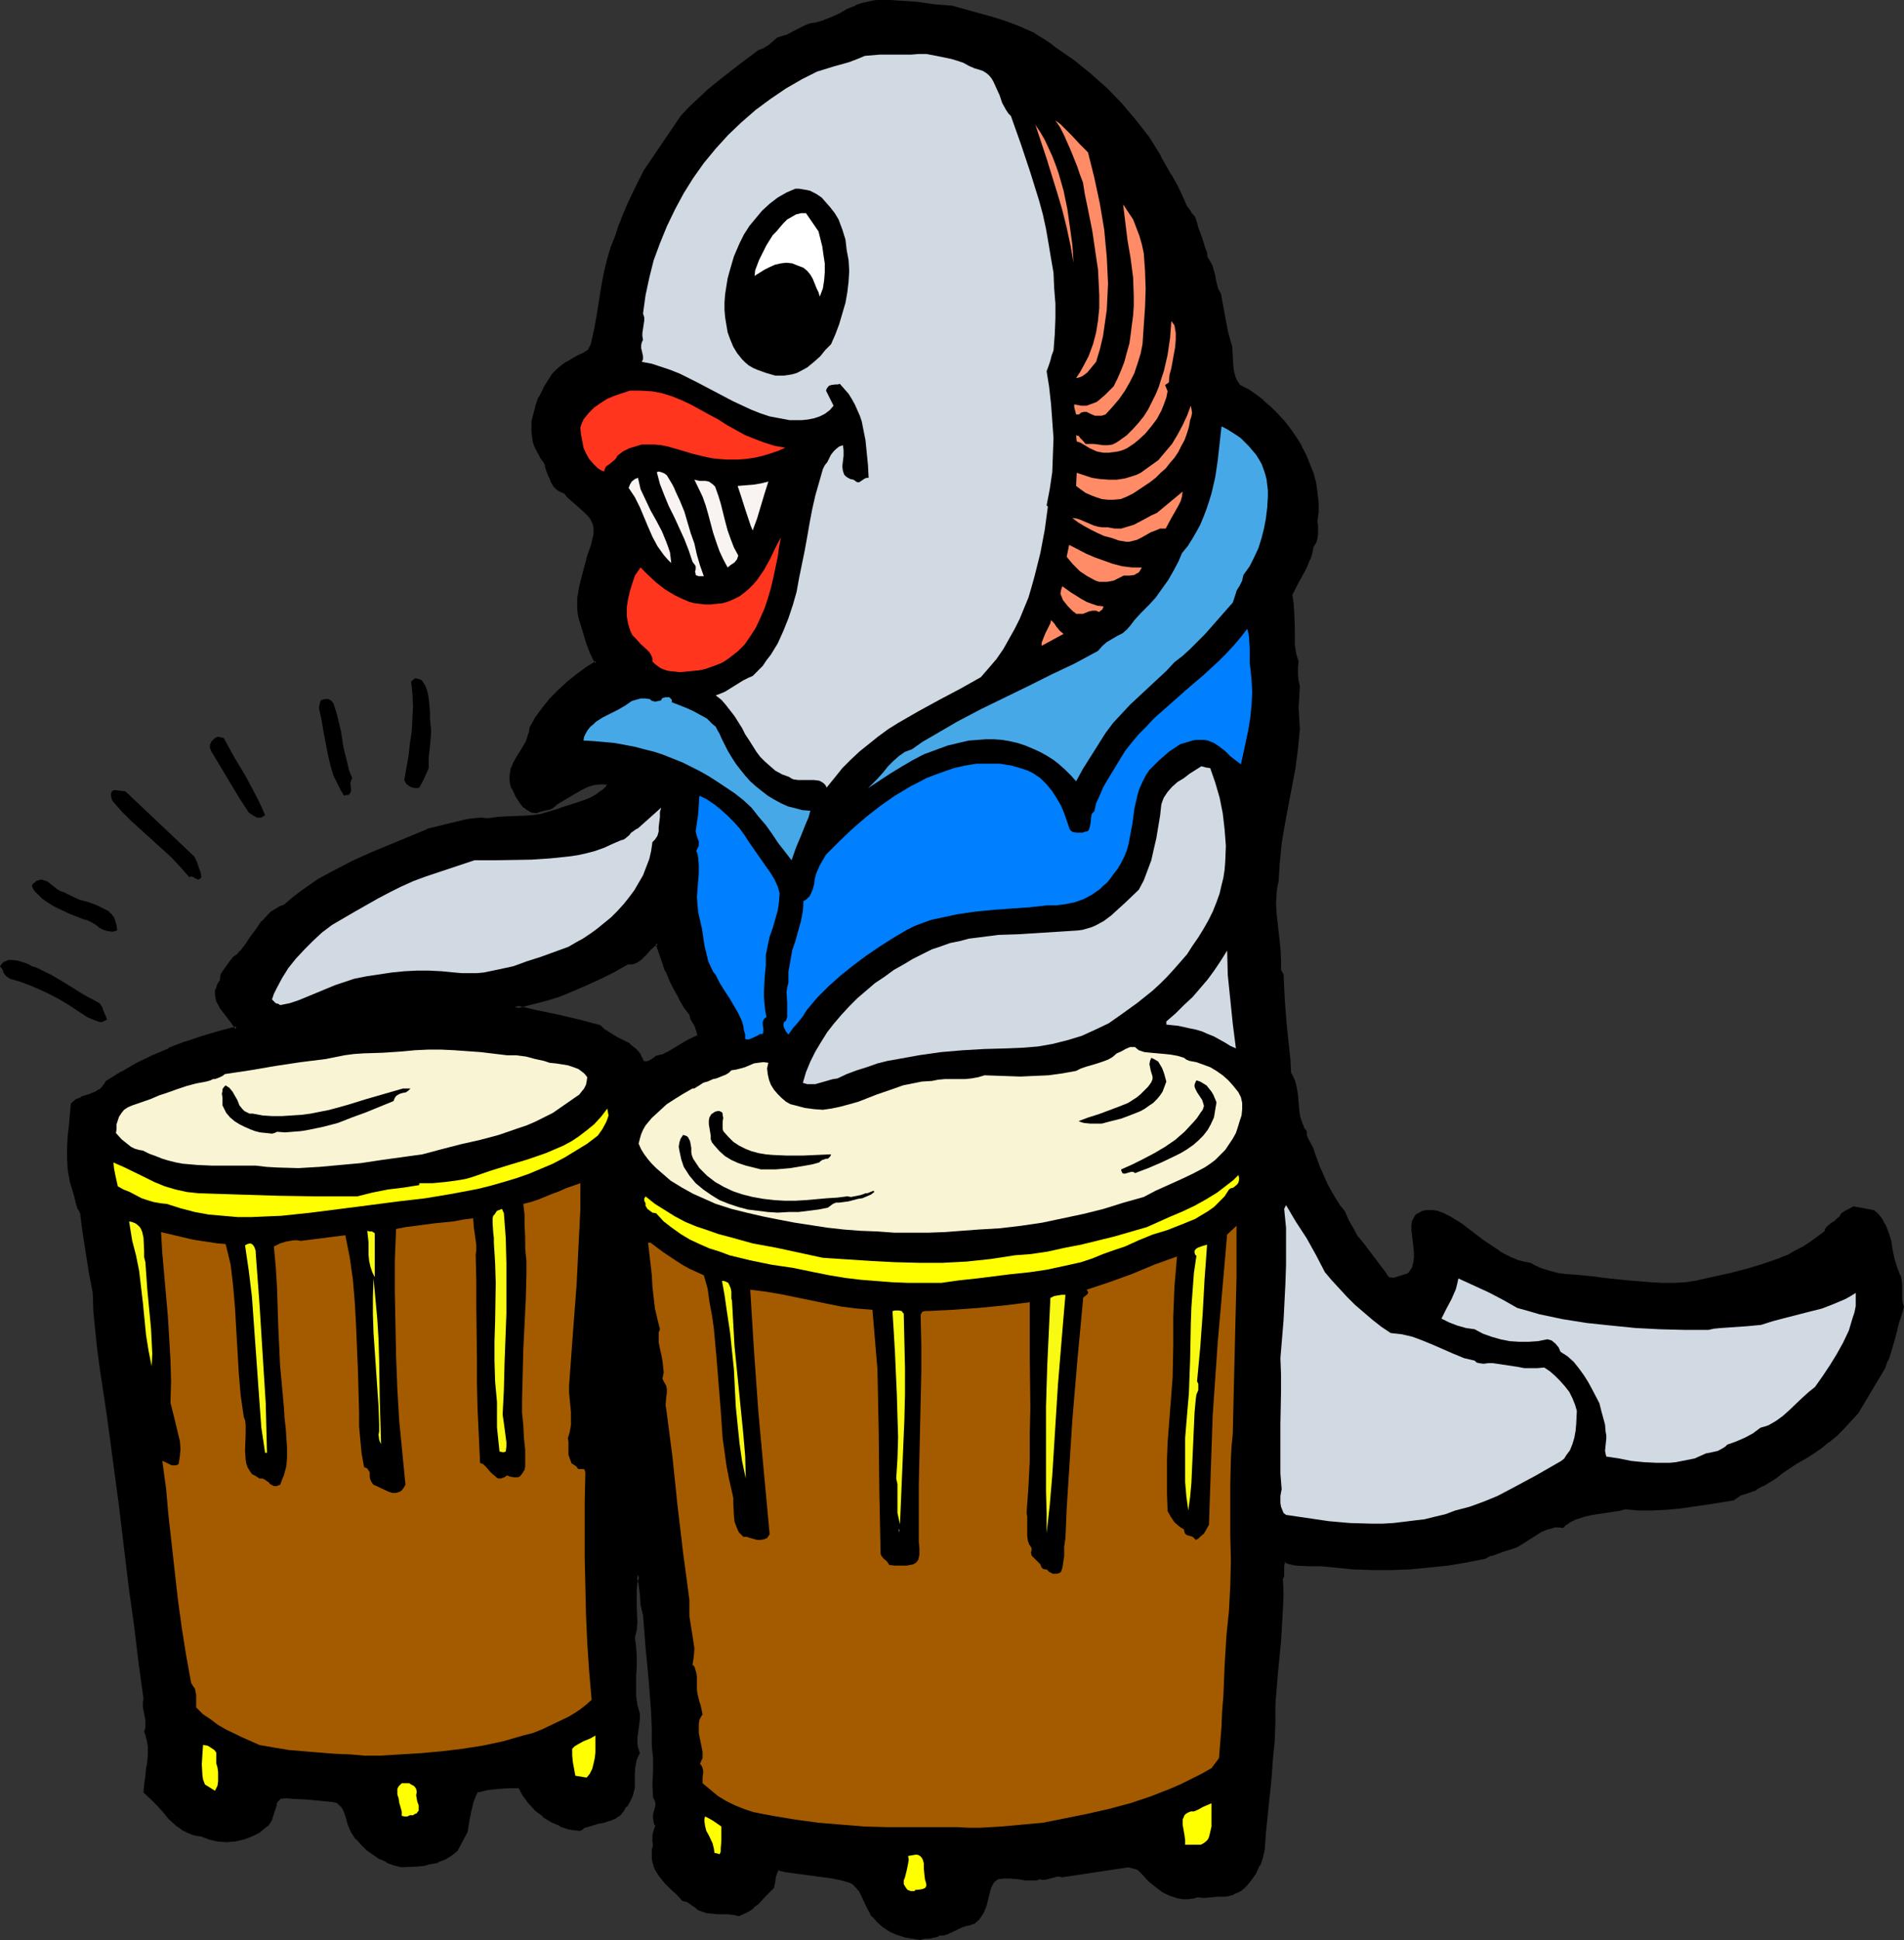 <?xml version="1.0" encoding="UTF-8" standalone="no"?>
<svg
   version="1.0"
   width="129.895mm"
   height="132.285mm"
   id="svg68"
   sodipodi:docname="Drummer - Fish.wmf"
   xmlns:inkscape="http://www.inkscape.org/namespaces/inkscape"
   xmlns:sodipodi="http://sodipodi.sourceforge.net/DTD/sodipodi-0.dtd"
   xmlns="http://www.w3.org/2000/svg"
   xmlns:svg="http://www.w3.org/2000/svg">
  <rect width="100%" height="100%" fill="#333333" stroke="none"/>
  <sodipodi:namedview
     id="namedview68"
     pagecolor="#ffffff"
     bordercolor="#000000"
     borderopacity="0.25"
     inkscape:showpageshadow="2"
     inkscape:pageopacity="0.0"
     inkscape:pagecheckerboard="0"
     inkscape:deskcolor="#d1d1d1"
     inkscape:document-units="mm" />
  <defs
     id="defs1">
    <pattern
       id="WMFhbasepattern"
       patternUnits="userSpaceOnUse"
       width="6"
       height="6"
       x="0"
       y="0" />
  </defs>
  <path
     style="fill:#000000;fill-opacity:1;fill-rule:evenodd;stroke:none"
     d="m 180.022,267.116 -1.293,0.646 -1.293,0.646 -2.424,1.616 -2.424,1.454 -1.293,0.485 -1.454,0.485 -0.646,0.162 -0.485,0.323 -0.485,0.323 -0.485,0.323 -0.485,0.162 -0.646,0.323 -0.485,-0.162 -0.646,-0.323 -0.323,-0.97 -0.485,-0.808 -0.485,-0.808 -0.646,-0.485 -1.293,-1.131 -1.616,-0.97 -1.616,-0.808 -1.616,-0.808 -1.616,-0.97 -0.646,-0.646 -0.646,-0.646 -5.333,-1.454 -5.494,-1.131 -5.494,-1.131 -5.494,-1.293 3.717,-0.808 3.878,-1.131 3.717,-1.131 3.555,-1.293 3.717,-1.616 3.555,-1.616 3.394,-1.778 3.555,-2.101 h 0.646 0.646 l 1.131,-0.323 0.808,-0.646 0.808,-0.808 0.808,-0.808 0.808,-0.97 0.97,-0.808 1.131,-0.646 1.454,4.686 0.97,2.424 0.97,2.424 1.131,2.262 1.293,2.262 1.454,2.262 1.454,2.101 0.162,0.808 0.323,0.646 0.646,1.293 0.485,1.293 0.162,0.808 z m 309.625,61.729 -0.97,-2.101 -0.485,-2.101 -0.485,-2.262 -0.485,-2.262 -0.646,-2.101 -0.808,-2.101 -0.485,-0.97 -0.646,-0.97 -0.646,-0.808 -0.97,-0.808 -5.01,-0.97 -1.131,0.485 -0.808,0.485 -0.97,0.646 -0.323,0.485 -0.323,0.485 -0.97,0.808 -1.131,0.808 -0.97,0.808 -0.323,0.646 -0.323,0.485 -1.778,1.454 -1.778,1.454 -1.939,1.131 -2.101,1.131 -1.939,0.97 -2.101,0.97 -4.04,1.454 -4.202,1.293 -4.363,1.131 -4.363,0.97 -4.363,0.97 -3.07,0.323 -3.07,0.323 h -3.07 l -3.07,-0.162 -5.979,-0.485 -5.979,-0.808 -2.424,-0.323 -4.848,-0.323 -2.424,-0.323 -2.424,-0.323 -2.424,-0.485 -2.424,-0.808 -0.97,-0.485 -1.131,-0.646 -1.778,-0.323 -1.616,-0.646 -1.616,-0.646 -1.616,-0.646 -1.454,-0.808 -1.454,-0.97 -2.747,-2.101 -2.909,-2.101 -2.747,-1.939 -2.909,-1.939 -1.454,-0.808 -1.616,-0.646 h -0.97 -0.97 -0.808 l -0.808,0.162 -0.646,0.162 -0.485,0.323 -0.485,0.323 -0.323,0.323 -0.485,0.97 -0.162,1.131 v 1.293 1.293 l 0.485,2.909 0.162,1.293 v 1.454 l -0.162,1.454 -0.323,1.131 -0.646,1.131 -0.323,0.485 -0.646,0.485 -1.616,0.485 -1.454,0.485 h -0.646 -0.808 l -0.646,-0.323 -0.646,-0.646 -5.979,-7.918 -1.454,-2.101 -1.293,-1.939 -1.131,-2.101 -0.808,-2.262 -1.293,-1.616 -1.293,-1.778 -0.97,-1.778 -1.131,-1.939 -1.778,-3.878 -1.293,-4.04 -0.646,-1.454 -0.646,-1.454 -0.646,-1.293 -0.162,-0.646 -0.162,-0.808 -0.485,-0.808 -0.485,-0.808 -0.485,-1.939 -0.485,-1.939 -0.323,-3.878 -0.323,-2.101 -0.485,-1.778 -0.485,-0.97 -0.323,-0.808 -0.323,-3.232 -0.323,-3.232 -0.646,-5.979 -0.485,-6.302 -0.162,-3.232 -0.162,-3.393 -0.646,-0.97 v -2.909 l -0.162,-2.909 -0.646,-5.979 -0.323,-2.747 -0.162,-2.909 0.162,-2.909 0.162,-1.293 0.323,-1.454 0.323,-5.009 0.646,-4.848 0.646,-4.848 0.97,-4.848 1.778,-9.857 0.646,-4.848 0.485,-5.009 -0.162,-2.747 -0.162,-2.747 0.162,-2.747 0.162,-2.747 -0.323,-1.454 v -1.616 -1.778 -1.616 l -0.485,-2.101 -0.323,-2.101 -0.162,-2.101 v -2.101 l -0.162,-4.363 -0.162,-2.101 -0.323,-2.262 0.646,-1.616 0.808,-1.454 1.778,-3.07 0.808,-1.454 0.646,-1.616 0.485,-1.778 0.485,-1.616 0.485,-0.97 0.323,-1.131 0.162,-0.97 v -2.262 -1.131 -1.131 l 0.162,-1.293 v -2.424 l -0.323,-2.424 -0.323,-2.424 -0.646,-2.586 -0.808,-2.262 -0.97,-2.262 -1.131,-2.262 -1.293,-2.262 -1.454,-2.101 -1.616,-1.939 -1.778,-1.939 -1.778,-1.778 -1.939,-1.616 -1.939,-1.616 -2.101,-1.293 -2.101,-1.293 -0.808,-1.131 -0.485,-1.131 -0.323,-1.293 -0.162,-1.293 -0.162,-2.747 -0.162,-2.424 -0.485,-1.616 -0.485,-1.778 -0.646,-3.393 -0.646,-3.393 -0.646,-3.393 -0.485,-1.131 -0.485,-1.131 -0.323,-1.293 -0.162,-1.131 -0.646,-2.424 -0.485,-1.131 -0.646,-0.97 -0.323,-1.293 -0.323,-1.293 -0.97,-2.586 -0.97,-2.586 -0.323,-1.293 -0.323,-1.293 -1.131,-1.293 -0.808,-1.293 -0.808,-1.454 -0.646,-1.454 -1.131,-2.747 -0.808,-1.454 -0.808,-1.293 -2.747,-4.848 -3.07,-4.686 -3.232,-4.363 -3.555,-4.201 -3.878,-4.04 -4.202,-3.717 -4.363,-3.393 -4.686,-3.393 -1.293,-1.131 -1.616,-0.97 -1.454,-0.97 -1.616,-0.808 -3.232,-1.616 -3.394,-1.131 -3.394,-1.131 -7.11,-1.939 -3.555,-0.97 -2.101,-0.162 -2.101,-0.162 -4.525,-0.646 -4.686,-0.485 -2.262,-0.162 -2.262,0.162 h -1.131 l -1.293,0.162 -2.101,0.323 -2.101,0.808 -1.939,0.97 -2.101,0.97 -2.101,0.97 -2.101,0.97 -2.101,0.646 -1.293,0.162 -1.293,0.323 -2.262,1.293 -2.262,1.131 -1.293,0.485 -1.454,0.323 -2.262,2.101 -1.131,0.646 -1.454,0.646 -5.171,3.717 -5.01,4.04 -2.586,2.101 -2.424,2.262 -2.424,2.262 -2.262,2.262 -9.534,14.22 -1.939,4.04 -2.101,4.201 -1.616,4.04 -0.808,2.101 -0.646,2.101 -1.293,3.232 -0.97,3.393 -0.808,3.393 -0.646,3.555 -1.293,6.949 -0.485,3.555 -0.808,3.555 -1.131,2.262 -1.293,0.646 -1.454,0.808 -2.747,1.454 -1.293,0.97 -1.131,0.97 -1.131,1.131 -0.808,1.293 -1.293,2.262 -1.293,2.262 -0.97,2.424 -0.646,2.586 -0.162,1.293 v 1.293 1.293 l 0.162,1.131 0.162,1.293 0.485,1.293 0.485,1.131 0.646,1.293 0.808,1.131 0.646,1.293 0.485,1.454 0.485,1.293 0.485,1.293 0.808,1.131 0.485,0.646 0.485,0.323 0.646,0.485 0.808,0.162 1.131,1.293 1.293,1.131 2.747,2.424 1.293,1.293 0.485,0.646 0.485,0.808 0.162,0.808 0.323,0.808 v 0.97 l -0.162,0.97 -0.646,2.747 -0.808,2.747 -1.616,5.494 -0.646,2.586 -0.323,2.747 v 2.747 l 0.162,1.454 0.323,1.454 0.323,1.454 0.485,1.293 0.97,2.909 0.97,2.586 0.646,1.293 0.646,1.293 -2.424,1.616 -2.424,1.778 -2.424,1.939 -2.262,2.101 -2.262,2.262 -1.939,2.262 -1.616,2.424 -1.454,2.586 -0.162,1.131 -0.323,0.97 -0.323,0.97 -0.485,0.97 -1.131,1.778 -1.131,1.939 -0.97,1.778 -0.323,0.808 -0.323,0.97 v 0.97 0.97 l 0.162,1.131 0.323,1.131 0.97,2.101 0.646,0.97 0.646,0.808 0.646,0.808 0.808,0.646 1.131,0.485 1.131,0.162 0.646,-0.323 0.808,-0.162 0.646,-0.162 h 0.646 l 0.646,-0.323 0.646,-0.162 0.485,-0.485 0.646,-0.646 3.07,-1.778 3.232,-1.939 1.616,-0.808 1.778,-0.485 1.616,-0.162 h 0.97 l 0.97,0.162 0.162,0.162 v 0.323 0.323 l -0.162,0.162 -1.293,1.293 -1.616,0.97 -1.454,0.808 -1.616,0.808 -3.394,1.131 -1.778,0.485 -1.616,0.485 -2.101,0.808 -2.262,0.485 -2.262,0.323 -2.262,0.323 -4.525,0.162 -2.424,0.162 -2.262,0.162 h -1.939 l -1.939,0.162 -1.939,0.323 -2.101,0.485 -3.878,0.97 -4.04,0.97 -9.373,3.878 -4.686,1.939 -4.686,2.101 -4.686,2.424 -4.525,2.586 -4.202,2.909 -2.101,1.616 -2.101,1.778 -1.293,0.485 -0.97,0.646 -1.131,0.646 -0.808,0.808 -1.616,1.778 -1.454,1.939 -1.293,1.939 -1.454,1.939 -1.454,1.778 -0.97,0.97 -0.808,0.646 -0.97,1.454 -1.293,1.454 -0.485,0.646 -0.323,0.808 -0.162,0.808 -0.162,0.808 -0.485,0.97 -0.485,0.808 -0.162,0.808 v 0.808 l 0.162,0.808 0.162,0.808 0.808,1.454 0.97,1.454 2.101,2.909 0.97,1.293 -4.363,1.131 -4.525,1.293 -4.363,1.454 -4.202,1.616 -4.202,1.778 -4.04,2.101 -3.878,2.101 -3.878,2.424 -0.323,0.646 -0.485,0.646 -0.97,0.97 -1.131,0.646 -1.131,0.485 -2.586,0.808 -1.293,0.646 -0.97,0.808 -0.646,5.494 -0.162,2.747 -0.162,2.909 v 2.747 l 0.162,2.909 0.485,2.747 0.808,2.747 0.323,1.616 0.485,1.454 0.485,1.616 0.646,1.454 0.323,2.262 0.323,2.586 0.808,5.009 0.646,5.171 0.97,5.171 0.323,4.686 0.323,4.848 0.646,4.848 0.485,4.848 1.939,11.796 1.616,11.958 1.616,11.958 1.293,12.12 1.293,9.372 1.131,9.372 1.293,9.211 1.293,9.534 -0.162,1.131 v 1.131 l 0.323,2.101 0.162,1.131 0.162,0.97 v 1.131 l -0.323,0.97 0.323,0.97 0.323,0.97 0.323,1.939 v 1.939 l -0.162,1.939 -0.323,1.939 -0.323,1.939 -0.323,1.939 v 1.939 l 1.616,1.454 1.616,1.616 1.616,1.778 1.454,1.778 1.778,1.616 0.97,0.808 0.97,0.646 0.97,0.485 1.131,0.323 1.131,0.323 1.293,0.323 1.939,0.646 2.262,0.485 2.101,0.162 2.262,-0.162 2.101,-0.485 1.939,-0.646 1.939,-1.131 0.97,-0.646 0.808,-0.646 0.485,-0.323 0.323,-0.485 0.646,-0.97 0.323,-0.97 0.485,-1.939 0.323,-0.97 0.485,-0.97 0.808,-0.808 h 1.616 1.778 l 3.394,0.323 3.394,0.323 3.555,0.162 0.646,0.162 0.646,0.323 0.808,0.808 0.646,0.97 0.485,1.131 0.485,1.131 0.323,1.131 0.485,1.293 0.485,0.97 1.131,1.778 1.293,1.616 1.454,1.293 1.616,1.131 1.616,0.97 1.778,0.97 1.778,0.646 1.939,0.646 3.717,-0.323 1.778,-0.162 1.939,-0.323 1.778,-0.485 1.778,-0.808 1.616,-0.808 0.646,-0.646 0.808,-0.646 2.424,-4.525 0.646,-2.909 0.323,-2.586 0.646,-2.586 0.646,-1.293 0.646,-1.293 2.747,-0.485 2.909,-0.485 2.747,-0.162 h 1.293 1.293 l 1.293,2.262 1.454,1.939 1.616,1.778 1.939,1.454 1.939,1.454 2.262,0.97 2.424,0.808 1.293,0.162 1.293,0.323 0.646,-0.646 0.646,-0.323 1.616,-0.485 1.616,-0.485 1.616,-0.323 1.616,-0.323 1.454,-0.646 0.646,-0.485 0.485,-0.485 0.485,-0.808 0.485,-0.808 0.808,-0.646 0.485,-0.97 0.323,-0.808 0.323,-0.808 0.485,-1.778 0.162,-1.939 v -1.778 -1.939 l 0.323,-1.616 0.323,-0.97 0.485,-0.808 -0.485,-1.293 -0.162,-1.293 v -1.131 l 0.162,-1.293 0.323,-2.424 0.162,-1.293 v -1.131 l -0.323,-1.293 -0.323,-1.131 -0.323,-2.424 v -2.424 l 0.162,-2.586 v -2.424 -2.586 -2.424 l -0.323,-2.424 0.323,-1.939 0.162,-1.939 -0.162,-4.363 v -4.201 l 0.323,-1.939 0.485,-1.939 0.323,1.293 0.162,1.293 0.323,2.586 0.323,2.586 0.162,1.293 0.323,1.454 0.323,4.04 0.323,4.04 0.97,8.565 0.485,8.565 0.162,4.201 0.162,4.04 0.162,1.616 0.162,1.778 v 3.393 l -0.162,3.393 0.162,3.232 0.323,0.485 0.162,0.485 0.162,0.97 -0.162,0.808 -0.485,1.778 v 0.97 0.97 l 0.323,0.323 0.323,0.485 -0.646,1.454 -0.162,1.293 v 1.454 l 0.162,1.131 -0.323,1.131 -0.162,0.97 v 0.97 l 0.162,0.97 0.323,0.97 0.485,0.97 1.131,1.778 1.293,1.616 1.454,1.454 1.616,1.454 1.454,1.454 0.808,0.323 0.808,0.323 0.808,0.646 0.808,0.646 0.646,0.323 0.646,0.485 1.293,0.485 1.454,0.162 h 1.454 2.747 l 1.293,0.162 1.454,0.485 1.293,-0.646 1.131,-0.646 1.131,-0.97 1.131,-0.808 1.939,-2.101 2.101,-2.101 0.162,-1.293 0.162,-1.131 0.323,-1.293 0.323,-0.485 0.323,-0.485 2.262,0.485 2.262,0.485 4.848,0.485 4.848,0.646 2.262,0.485 2.262,0.646 0.97,0.646 0.808,0.808 0.646,0.808 0.646,0.97 0.808,1.939 0.485,1.131 0.485,0.97 0.485,0.808 0.646,0.808 1.293,1.454 1.454,1.293 1.616,0.97 1.778,0.808 1.939,0.646 1.939,0.485 1.939,0.323 1.131,-0.323 1.293,-0.162 1.293,-0.162 0.646,-0.162 0.485,-0.323 0.97,-0.162 1.131,-0.323 3.717,-1.616 0.97,-0.485 0.97,-0.162 0.646,-0.162 0.646,-0.323 0.97,-0.808 0.808,-0.97 0.485,-1.131 0.485,-1.293 0.323,-1.293 0.808,-2.424 0.323,-1.131 0.323,-0.97 0.646,-0.646 0.646,-0.485 0.808,-0.323 0.808,-0.162 h 1.939 l 1.939,0.162 2.101,0.323 h 0.97 0.808 0.97 l 0.808,-0.323 0.808,0.162 h 0.646 l 2.909,-0.808 h 0.646 l 0.808,0.162 16.968,-2.424 2.586,0.485 1.454,1.454 1.454,1.616 1.778,1.454 1.939,1.293 0.97,0.485 0.97,0.485 0.97,0.485 1.131,0.162 1.131,0.162 h 1.131 l 1.131,-0.162 1.131,-0.323 1.778,0.162 h 1.778 l 1.778,-0.323 h 1.778 l 1.131,-0.162 0.97,-0.323 0.97,-0.485 0.808,-0.485 0.97,-0.485 0.646,-0.808 1.293,-1.454 0.97,-1.778 0.97,-1.778 0.646,-1.939 0.646,-1.939 0.162,-4.525 0.485,-4.686 0.97,-9.372 0.485,-4.686 0.323,-4.848 0.162,-4.686 v -4.848 l 0.808,-7.918 0.646,-8.08 0.485,-8.241 0.162,-4.04 v -4.04 l 0.162,-0.485 v -0.646 -0.646 -0.485 -1.131 l 0.162,-0.485 0.323,-0.646 1.616,0.485 1.616,0.323 3.232,0.162 h 3.232 l 1.616,0.162 1.616,0.162 5.01,0.485 4.848,0.323 h 4.848 l 4.848,-0.323 4.848,-0.323 4.848,-0.646 4.686,-0.808 4.848,-0.97 1.454,-0.646 1.616,-0.485 0.646,-0.323 0.97,-0.323 1.454,-0.485 0.97,-0.162 0.808,-0.485 1.778,-0.808 3.232,-2.101 1.454,-0.97 1.778,-0.808 0.97,-0.162 0.97,-0.162 h 0.97 0.97 l 0.808,-0.808 0.97,-0.485 0.808,-0.646 0.97,-0.323 2.101,-0.646 2.101,-0.485 2.101,-0.323 2.262,-0.323 2.101,-0.162 1.939,-0.646 3.394,0.323 h 3.555 3.394 l 3.555,-0.323 6.949,-0.97 6.949,-1.131 1.939,-1.454 2.101,-0.646 1.778,-0.646 1.778,-0.97 1.778,-0.97 1.616,-1.293 1.616,-1.131 3.555,-2.262 2.101,-1.293 2.101,-1.454 2.101,-1.454 2.101,-1.454 1.939,-1.616 1.778,-1.778 1.778,-1.939 1.778,-2.101 6.949,-11.473 0.808,-1.939 0.646,-1.939 1.131,-3.878 0.97,-3.878 0.646,-1.939 0.646,-2.101 -0.323,-0.97 v -0.97 -1.939 l -0.162,-1.939 -0.162,-0.97 z"
     id="path1" />
  <path
     style="fill:#000000;fill-opacity:1;fill-rule:evenodd;stroke:none"
     d="m 179.699,267.116 0.162,-0.323 -1.454,0.646 -1.293,0.646 v 0 l -2.424,1.454 -2.424,1.454 v 0 l -1.293,0.646 h 0.162 l -1.454,0.323 -0.646,0.162 -0.485,0.485 h -0.162 l -0.323,0.323 -0.646,0.323 h 0.162 l -0.485,0.162 v 0 l -0.646,0.162 h 0.323 l -0.646,-0.162 0.162,0.162 -0.646,-0.323 0.323,0.162 -0.323,-0.808 -0.162,-0.162 -0.323,-0.808 v 0 l -0.646,-0.808 -0.646,-0.646 v 0 l -1.454,-1.131 v -0.162 l -1.616,-0.808 -1.616,-0.808 -1.616,-0.97 v 0 l -1.454,-0.97 v 0.162 l -0.646,-0.646 -0.646,-0.646 -5.494,-1.454 -5.494,-1.293 v 0 l -5.494,-1.131 v 0 l -5.494,-1.293 v 0.97 l 3.717,-0.97 3.878,-0.97 3.717,-1.131 3.555,-1.454 v 0 l 3.717,-1.616 3.555,-1.616 3.555,-1.778 3.394,-1.939 h -0.162 0.646 0.808 l 1.131,-0.485 0.97,-0.646 v 0 l 0.808,-0.808 0.808,-0.808 0.808,-0.97 0.97,-0.808 h -0.162 l 1.131,-0.646 -0.646,-0.162 1.616,4.686 0.808,2.424 h 0.162 l 0.97,2.424 1.131,2.262 1.293,2.262 v 0.162 l 1.293,2.262 1.616,2.101 -0.162,-0.162 0.162,0.646 v 0.162 l 0.323,0.646 v 0 l 0.808,1.293 0.485,1.454 v -0.162 l 0.162,0.808 v -0.162 0.808 l 0.808,0.323 v -1.131 0 l -0.162,-0.808 -0.646,-1.454 -0.646,-1.293 v 0 l -0.162,-0.646 v 0 l -0.162,-0.808 -1.616,-2.262 -1.454,-2.101 v 0 l -1.131,-2.262 -1.131,-2.262 -1.131,-2.424 h 0.162 l -0.97,-2.424 -1.778,-5.171 -1.616,0.97 -0.97,0.808 -0.808,0.97 -0.808,0.808 -0.808,0.808 0.162,-0.162 -0.97,0.646 h 0.162 l -1.131,0.323 h 0.162 l -0.646,0.162 v 0 h -0.808 l -3.555,1.939 -3.394,1.778 -3.555,1.778 -3.717,1.454 v 0 l -3.555,1.293 -3.717,1.293 -3.717,0.97 -5.656,1.293 7.272,1.778 h 0.162 l 5.494,1.131 h -0.162 l 5.494,1.131 5.494,1.454 -0.323,-0.162 0.646,0.646 0.808,0.646 1.454,0.97 h 0.162 l 1.616,0.808 1.616,0.97 1.616,0.808 h -0.162 l 1.454,0.97 h -0.162 l 0.646,0.646 v 0 l 0.485,0.808 v -0.162 l 0.485,0.97 -0.162,-0.162 0.485,1.131 0.808,0.485 h 0.808 l 0.646,-0.162 v 0 l 0.485,-0.323 h 0.162 l 0.485,-0.323 0.323,-0.323 v 0 l 0.646,-0.323 -0.162,0.162 0.485,-0.162 1.454,-0.485 h 0.162 l 1.293,-0.646 v 0 l 2.586,-1.454 2.262,-1.454 v 0 l 1.293,-0.808 1.616,-0.646 z"
     id="path2" />
  <path
     style="fill:#000000;fill-opacity:1;fill-rule:evenodd;stroke:none"
     d="m 490.132,328.683 h -0.162 l -0.808,-2.101 v 0 l -0.646,-2.101 -0.485,-2.262 v 0 l -0.323,-2.101 v -0.162 l -0.646,-2.101 -0.808,-2.101 v 0 l -0.646,-0.97 v -0.162 l -0.485,-0.808 -0.162,-0.162 -0.646,-0.808 -1.131,-0.97 -5.333,-0.97 -1.131,0.646 -0.97,0.485 v 0 l -0.97,0.646 -0.323,0.485 v 0.162 l -0.323,0.323 v 0 l -0.97,0.808 h 0.162 l -1.293,0.808 v 0 l -0.97,0.808 -0.485,0.646 -0.162,0.646 0.162,-0.162 -1.939,1.454 v 0 l -1.778,1.293 -1.939,1.293 v 0 l -1.939,0.97 -1.939,1.131 -2.101,0.808 h 0.162 l -4.202,1.454 -4.202,1.293 -4.363,1.131 -4.363,0.97 -4.363,0.97 h 0.162 l -3.07,0.485 v 0 l -3.07,0.162 h -3.07 l -3.07,-0.162 h 0.162 l -5.979,-0.485 -6.141,-0.646 -2.262,-0.323 -4.848,-0.485 -2.586,-0.162 -2.424,-0.323 h 0.162 l -2.424,-0.646 -2.424,-0.808 h 0.162 l -1.131,-0.485 v 0 l -1.131,-0.646 -1.778,-0.323 v 0 l -1.778,-0.485 h 0.162 l -1.616,-0.646 -1.616,-0.808 -1.454,-0.808 h 0.162 l -1.454,-0.97 -2.909,-1.939 -2.747,-2.101 -2.747,-2.101 -2.909,-1.778 v 0 l -1.616,-0.808 -1.616,-0.646 -1.131,-0.162 h -0.97 -0.162 -0.808 l -0.808,0.162 -0.646,0.323 -0.485,0.323 h -0.162 l -0.485,0.323 -0.323,0.485 -0.646,1.131 -0.162,1.131 v 1.293 l 0.162,1.293 0.323,2.909 0.162,1.454 v -0.162 1.454 0 l -0.162,1.293 v 0 l -0.323,1.293 0.162,-0.162 -0.646,0.97 v 0 l -0.323,0.485 -0.646,0.485 0.323,-0.162 -1.616,0.485 -1.454,0.485 v 0 l -0.808,0.162 h 0.162 l -0.646,-0.162 v 0.162 l -0.646,-0.323 h 0.162 l -0.646,-0.646 h 0.162 l -5.979,-7.918 -1.616,-1.939 -1.131,-2.101 v 0 l -1.131,-1.939 -0.97,-2.262 -1.293,-1.616 -1.131,-1.778 -1.131,-1.939 v 0 l -0.97,-1.778 -1.778,-4.04 v 0.162 l -1.454,-4.04 -0.485,-1.454 v 0 l -0.808,-1.454 -0.646,-1.293 v 0 l -0.162,-0.646 v 0 -0.808 l -0.646,-0.808 v 0 l -0.323,-0.97 v 0.162 l -0.646,-1.939 v 0.162 l -0.323,-1.939 -0.323,-4.04 -0.323,-1.939 v 0 l -0.485,-1.939 -0.162,-0.162 -0.323,-0.808 -0.485,-0.808 v 0 l -0.162,-3.232 -0.323,-3.07 -0.646,-6.141 -0.485,-6.141 v 0 l -0.162,-3.232 -0.162,-3.555 -0.646,-1.131 v 0.323 -2.909 l -0.162,-2.909 v -0.162 l -0.646,-5.817 -0.323,-2.909 v 0.162 l -0.162,-2.909 0.162,-2.909 v 0 l 0.162,-1.293 0.323,-1.454 v 0 l 0.323,-5.009 v 0.162 l 0.485,-5.009 0.808,-4.848 2.747,-14.543 0.646,-5.009 0.485,-5.009 v 0 l -0.162,-2.747 -0.162,-2.747 0.162,-2.747 v 0 l 0.162,-2.747 -0.323,-1.616 v 0.162 l -0.162,-1.616 v -1.778 l 0.162,-1.616 -0.646,-2.101 v 0 l -0.323,-2.101 v 0 -2.101 -2.101 l -0.162,-4.363 v 0 l -0.162,-2.262 -0.323,-2.101 -0.162,0.323 0.808,-1.616 0.808,-1.616 1.616,-2.909 0.808,-1.616 0.646,-1.616 0.162,-0.162 0.485,-1.616 0.323,-1.778 v 0.162 l 0.646,-0.97 0.323,-1.131 0.162,-1.131 v -2.262 l -0.162,-1.131 0.162,-1.131 v 0 l 0.162,-1.131 v -2.586 l -0.323,-2.586 -0.323,-2.424 v 0 l -0.646,-2.424 -0.97,-2.424 v 0 l -0.97,-2.424 -1.131,-2.101 v -0.162 l -1.293,-2.101 -1.454,-2.101 -1.616,-2.101 v 0 l -1.778,-1.939 -1.778,-1.778 -1.939,-1.616 v -0.162 l -1.939,-1.454 -2.101,-1.454 h -0.162 l -2.101,-1.131 h 0.162 l -0.646,-0.97 v 0 l -0.808,0.323 0.808,1.293 2.262,1.293 v 0 l 2.101,1.454 1.939,1.454 v 0 l 1.778,1.616 1.778,1.778 1.778,1.939 v -0.162 l 1.616,2.101 1.293,2.101 1.293,2.101 v 0 l 1.131,2.262 0.97,2.262 v 0 l 0.808,2.262 0.646,2.424 v 0 l 0.323,2.424 0.323,2.424 v 0 2.424 0 l -0.162,1.131 v 0.162 1.131 1.131 2.262 -0.162 l -0.162,1.131 v 0 l -0.323,0.97 0.162,-0.162 -0.646,0.97 -0.485,1.939 -0.485,1.616 0.162,-0.162 -0.808,1.616 -0.808,1.616 -1.616,3.07 -0.808,1.454 -0.808,1.778 0.323,2.262 0.323,2.101 v 0 4.363 2.101 l 0.162,2.101 v 0.162 l 0.323,2.101 v 0 l 0.485,2.101 v -0.162 1.616 1.778 1.616 0 l 0.323,1.616 v -0.162 l -0.162,2.586 v 0.162 2.747 2.747 l 0.162,2.747 v 0 l -0.323,5.009 -0.808,4.848 -2.586,14.543 -0.808,4.848 -0.646,5.009 v 0 l -0.323,5.009 v 0 l -0.162,1.293 -0.323,1.454 v 0 2.909 2.909 0 l 0.323,2.909 0.646,5.817 v 0 l 0.323,2.909 v 3.07 l 0.646,0.97 v -0.162 3.393 l 0.323,3.232 v 0 l 0.485,6.302 0.485,6.141 0.323,3.07 0.323,3.393 0.485,0.808 0.323,0.97 v -0.162 l 0.485,1.939 v 0 l 0.323,1.939 0.485,4.04 0.323,1.939 v 0 l 0.485,1.778 0.162,0.162 0.485,0.808 v 0.162 l 0.485,0.808 -0.162,-0.162 0.162,0.646 0.162,0.808 0.646,1.293 0.808,1.454 v 0 l 0.485,1.454 1.454,3.878 v 0.162 l 1.778,3.878 0.97,1.939 v 0 l 1.131,1.939 1.293,1.778 1.293,1.616 v 0 l 0.808,2.101 1.131,2.101 v 0 l 1.293,2.101 1.454,1.939 5.979,8.08 v 0 l 0.808,0.646 0.646,0.485 h 0.97 0.808 l 1.454,-0.485 1.778,-0.646 0.646,-0.485 0.485,-0.485 0.646,-1.293 0.323,-1.131 v -0.162 l 0.162,-1.293 v -0.162 l -0.162,-1.454 v 0 -1.454 l -0.485,-2.909 -0.162,-1.293 v 0.162 -1.293 0.162 l 0.323,-1.131 v 0.162 l 0.323,-0.97 v 0 l 0.323,-0.323 v 0 l 0.323,-0.323 v 0 l 0.485,-0.162 0.646,-0.323 -0.162,0.162 0.808,-0.162 0.808,-0.162 v 0 l 0.97,0.162 h 0.97 -0.162 l 1.616,0.646 1.454,0.808 v 0 l 2.909,1.778 2.747,1.939 2.747,2.262 2.747,1.939 1.616,0.97 v 0 l 1.454,0.808 1.616,0.808 1.454,0.646 h 0.162 l 1.778,0.485 v 0 l 1.778,0.323 h -0.323 l 1.131,0.646 h 0.162 l 0.97,0.485 h 0.162 l 2.262,0.97 2.424,0.485 v 0 l 2.424,0.323 2.586,0.323 4.848,0.323 2.424,0.323 5.979,0.808 5.979,0.485 v 0 h 3.07 3.07 l 3.07,-0.162 v 0 l 3.07,-0.323 h 0.162 l 4.363,-1.131 4.363,-0.808 4.202,-1.293 4.363,-1.131 4.04,-1.616 h 0.162 l 1.939,-0.97 2.101,-0.97 1.939,-1.131 v 0 l 1.939,-1.131 1.939,-1.293 v -0.162 l 1.778,-1.454 0.323,-0.646 v 0 l 0.323,-0.485 v 0 l 0.97,-0.808 v 0.162 l 1.131,-0.97 v 0 l 0.97,-0.97 0.323,-0.485 v 0 l 0.323,-0.323 v 0 l 0.808,-0.646 v 0 l 0.97,-0.485 0.97,-0.323 h -0.323 l 5.171,0.808 h -0.323 l 0.97,0.808 0.646,0.808 v 0 l 0.646,0.808 v 0 l 0.485,0.97 v 0 l 0.646,2.101 0.646,2.101 v -0.162 l 0.485,2.262 v 0.162 l 0.485,2.101 0.646,2.262 v 0 l 0.808,2.101 v 0 z"
     id="path3" />
  <path
     style="fill:#000000;fill-opacity:1;fill-rule:evenodd;stroke:none"
     d="m 318.998,98.088 -0.485,-1.131 v 0 l -0.323,-1.293 v 0 l -0.162,-1.293 -0.162,-2.586 v 0 l -0.162,-2.586 -0.485,-1.616 -0.485,-1.778 v 0.162 l -0.646,-3.393 -1.293,-6.949 -0.646,-1.131 v 0 l -0.323,-1.131 -0.323,-1.293 -0.162,-1.131 -0.646,-2.262 v -0.162 l -0.646,-1.131 -0.646,-1.131 v 0.323 l -0.162,-1.454 v 0 l -0.485,-1.293 -0.808,-2.586 -0.97,-2.586 -0.323,-1.293 -0.485,-1.454 -1.131,-1.293 h 0.162 l -0.97,-1.293 v 0.162 l -0.646,-1.454 -0.646,-1.454 -1.293,-2.747 -0.808,-1.454 v 0 l -0.808,-1.454 v 0.162 l -2.747,-4.848 v -0.162 l -2.909,-4.686 -3.394,-4.363 v 0 l -3.555,-4.201 -3.878,-4.04 -4.202,-3.717 v 0 l -4.363,-3.555 -4.686,-3.232 v 0 l -1.454,-1.131 v 0 l -1.454,-0.97 -1.616,-0.97 -1.454,-0.97 h -0.162 l -3.232,-1.454 v 0 l -3.394,-1.293 -3.555,-1.131 -10.504,-2.909 -2.101,-0.162 -2.262,-0.162 -4.525,-0.646 -4.686,-0.323 v 0 L 229.633,0 h -2.262 -1.293 l -1.131,0.162 -2.101,0.485 h -0.162 l -2.101,0.646 v 0.162 l -2.101,0.808 -1.939,1.131 -2.101,0.97 -2.101,0.808 h 0.162 l -2.262,0.646 v 0 l -1.293,0.162 -1.293,0.485 v 0 l -2.262,1.131 -2.424,1.293 h 0.162 l -1.293,0.323 -1.454,0.485 -2.424,2.101 0.162,-0.162 -1.293,0.808 v 0 l -1.293,0.485 -5.171,3.878 -5.171,4.04 v 0 l -2.586,2.101 -2.424,2.262 -2.424,2.262 -2.262,2.424 -9.534,14.059 v 0 l -2.101,4.201 -1.939,4.04 -1.778,4.201 v 0.162 l -0.808,1.939 -0.646,2.101 v 0 l -1.293,3.232 v 0 l -0.97,3.393 -0.808,3.393 v 0 l -0.646,3.555 -1.131,7.11 -0.646,3.555 -0.808,3.555 0.162,-0.162 -1.131,2.262 0.162,-0.323 -1.293,0.808 -1.454,0.646 -2.747,1.616 h -0.162 l -1.293,0.97 v 0 l -1.131,0.97 v 0 l -1.131,1.131 -0.808,1.293 -1.454,2.262 v 0.162 l -1.131,2.262 h -0.162 l -0.808,2.424 v 0.162 l -0.646,2.424 v 0 l -0.323,1.293 v 0.162 1.293 1.293 l 0.162,1.293 0.162,1.131 v 0.162 l 0.485,1.293 v 0 l 0.646,1.293 0.646,1.131 v 0.162 l 0.808,1.131 v -0.162 l 0.646,1.293 h -0.162 l 0.485,1.454 0.485,1.293 0.162,0.162 0.485,1.293 v 0 l 0.646,1.131 0.646,0.646 v 0 l 0.646,0.485 0.646,0.323 0.808,0.323 -0.162,-0.162 1.131,1.293 1.293,1.131 2.747,2.424 1.293,1.293 v 0 l 0.485,0.646 v 0 l 0.323,0.646 v 0 l 0.323,0.808 v 0 l 0.162,0.808 v 0 0.808 0 0.97 -0.162 l -0.646,2.747 -0.97,2.747 -1.454,5.494 -0.646,2.586 v 0.162 l -0.485,2.747 v 2.909 l 0.162,1.293 0.323,1.454 v 0 l 0.485,1.454 1.293,4.363 0.97,2.586 v 0 l 0.646,1.293 v 0.162 l 0.808,1.293 0.162,-0.646 -2.586,1.616 -2.424,1.778 v 0 l -2.424,1.939 v 0 l -2.262,2.101 -2.262,2.262 v 0 l -1.939,2.424 v 0 l -1.778,2.424 v 0 l -1.454,2.586 -0.162,1.131 v 0 l -0.323,0.97 -0.323,1.131 v -0.162 l -0.323,0.97 v -0.162 l -1.131,1.939 -1.131,1.778 v 0 l -0.97,1.778 -0.323,0.97 h -0.162 l -0.162,0.97 v 0.162 l -0.162,0.97 v 1.131 l 0.162,1.131 v 0 l 0.323,1.131 h 0.162 l 0.97,2.101 v 0 l 0.646,0.97 0.646,0.97 v 0 l 0.646,0.808 h 0.162 l 0.808,0.646 1.454,-0.323 -0.97,-0.323 v 0 l -0.808,-0.646 v 0 l -0.646,-0.808 v 0.162 l -0.646,-0.97 -0.485,-0.97 v 0.162 l -1.131,-2.101 h 0.162 l -0.485,-1.131 v 0.162 l -0.162,-1.131 v 0 -0.97 0 l 0.162,-0.808 v 0 l 0.323,-0.97 h -0.162 l 0.485,-0.808 0.97,-1.778 v 0 l 1.131,-1.778 0.97,-1.778 v -0.162 l 0.485,-0.808 0.162,-0.162 0.323,-0.97 0.323,-0.97 v -0.162 -1.131 0.162 l 1.454,-2.586 v 0.162 l 1.778,-2.424 h -0.162 l 1.939,-2.262 v 0 l 2.262,-2.262 2.262,-2.101 v 0 l 2.262,-1.939 v 0.162 l 2.586,-1.939 2.747,-1.778 -0.97,-1.616 v 0 l -0.646,-1.293 h 0.162 l -0.97,-2.586 -1.454,-4.201 -0.485,-1.454 v 0 l -0.162,-1.454 -0.162,-1.293 v 0 -2.747 0.162 l 0.323,-2.747 v 0 l 0.646,-2.747 1.616,-5.333 0.808,-2.747 0.646,-2.747 v 0 l 0.162,-1.131 -0.162,-0.97 v 0 l -0.162,-0.97 v 0 l -0.323,-0.808 v 0 l -0.323,-0.808 v 0 l -0.646,-0.808 v 0 l -1.293,-1.293 -2.747,-2.424 -1.293,-1.131 -1.131,-1.293 -0.97,-0.323 h 0.162 l -0.646,-0.323 -0.646,-0.485 0.162,0.162 -0.485,-0.485 v 0 l -0.646,-1.131 v 0 l -0.646,-1.293 0.162,0.162 -0.485,-1.454 -0.485,-1.454 h -0.162 l -0.485,-1.293 v 0 l -0.97,-1.293 v 0.162 l -0.646,-1.293 -0.485,-1.131 v 0 l -0.323,-1.293 v 0.162 l -0.323,-1.293 v -1.293 0.162 -1.293 -1.293 0 l 0.162,-1.293 v 0.162 l 0.646,-2.586 v 0.162 l 0.97,-2.424 v 0 l 1.131,-2.424 v 0 l 1.454,-2.101 0.808,-1.293 h -0.162 l 1.131,-1.131 h -0.162 l 1.131,-0.97 v 0 l 1.454,-0.808 h -0.162 l 2.909,-1.616 1.293,-0.646 1.454,-0.808 1.293,-2.424 0.808,-3.555 0.485,-3.555 1.293,-7.11 0.646,-3.555 v 0.162 l 0.808,-3.393 0.97,-3.393 v 0 l 1.293,-3.232 v 0 l 0.646,-2.101 0.646,-2.101 v 0 l 1.778,-4.04 1.939,-4.201 2.101,-4.04 v 0 L 176.144,30.38 v 0 l 2.262,-2.262 2.424,-2.262 2.424,-2.262 2.586,-2.101 h -0.162 l 5.171,-3.878 5.01,-3.878 v 0 l 1.454,-0.485 v 0 l 1.293,-0.808 2.262,-2.101 -0.162,0.162 1.293,-0.323 1.293,-0.485 h 0.162 l 2.262,-1.293 2.262,-1.131 v 0 l 1.293,-0.485 h -0.162 l 1.293,-0.162 h 0.162 l 2.101,-0.646 v 0 l 2.262,-0.97 1.939,-0.97 2.101,-0.97 1.939,-0.808 v 0 l 2.101,-0.808 h -0.162 l 2.262,-0.485 h 1.131 v 0 h 1.131 l 2.262,-0.162 2.262,0.162 h -0.162 l 4.686,0.485 4.525,0.485 2.262,0.323 2.101,0.162 h -0.162 l 10.666,2.909 3.394,0.97 3.394,1.293 v 0 l 3.232,1.454 v 0 l 1.454,0.808 1.616,0.97 1.454,1.131 v -0.162 l 1.454,1.131 v 0.162 l 4.686,3.232 4.363,3.393 v 0 l 4.04,3.717 3.878,3.878 3.555,4.363 -0.162,-0.162 3.394,4.525 3.07,4.525 v 0 l 2.747,4.848 v 0 l 0.808,1.454 v -0.162 l 0.646,1.454 1.293,2.747 0.646,1.616 0.808,1.293 v 0 l 0.808,1.454 1.131,1.293 -0.162,-0.323 0.323,1.454 0.323,1.293 0.97,2.586 0.97,2.586 0.323,1.293 v -0.162 l 0.323,1.454 0.808,1.131 h -0.162 l 0.485,1.131 V 68.839 l 0.646,2.424 0.323,1.131 0.323,1.293 0.323,1.131 v 0 l 0.485,1.131 v -0.162 l 0.646,3.393 0.646,3.393 0.646,3.393 v 0.162 l 0.485,1.616 0.646,1.616 v 0 2.424 0.162 l 0.162,2.586 0.162,1.293 v 0.162 l 0.323,1.293 h 0.162 l 0.485,1.131 z"
     id="path4" />
  <path
     style="fill:#000000;fill-opacity:1;fill-rule:evenodd;stroke:none"
     d="m 135.905,208.78 1.131,0.646 1.293,0.162 0.808,-0.323 v 0 l 0.646,-0.162 v 0 l 0.646,-0.162 0.646,-0.162 h 0.162 l 0.646,-0.162 0.646,-0.323 v 0 l 0.646,-0.485 0.646,-0.646 -0.162,0.162 3.232,-1.939 3.07,-1.778 v 0 l 1.616,-0.808 v 0 l 1.616,-0.485 v 0 l 1.778,-0.162 h -0.162 0.97 v 0 l 0.808,0.162 -0.162,-0.162 0.162,0.162 -0.162,-0.323 v 0.323 -0.162 0.323 -0.162 l -0.162,0.323 0.162,-0.162 -1.293,1.293 v -0.162 l -1.454,1.131 v 0 l -1.454,0.808 -1.616,0.646 v 0 l -3.394,1.131 -1.616,0.485 -1.778,0.646 -2.101,0.646 -2.262,0.646 h 0.162 l -2.262,0.323 -2.262,0.162 v 0 l -4.525,0.162 h -0.162 l -2.262,0.162 -2.262,0.323 v 0 l -1.939,-0.162 -1.939,0.162 v 0 l -2.101,0.323 v 0 l -1.939,0.485 -4.04,0.97 -3.878,0.97 -0.162,0.162 -9.373,3.878 -4.686,1.939 -4.686,2.101 -4.686,2.424 -4.525,2.424 v 0 l -4.363,3.07 -2.101,1.616 v 0 l -2.101,1.778 h 0.162 l -1.293,0.485 v 0 l -1.131,0.646 -0.97,0.646 h -0.162 l -0.808,0.808 -1.616,1.778 h -0.162 l -1.293,1.939 -1.454,1.939 -1.293,1.939 v 0 l -1.454,1.939 v -0.162 l -0.808,0.97 -0.97,0.646 -1.131,1.454 -1.131,1.616 -0.485,0.646 v 0 l -0.485,0.808 -0.162,0.97 v 0 0.808 -0.323 l -0.646,0.97 v 0 l -0.323,0.97 -0.323,0.808 v 0.162 0.808 l 0.162,0.97 v 0 l 0.162,0.808 0.808,1.454 v 0.162 l 1.131,1.454 2.101,2.747 0.97,1.454 0.162,-0.808 -4.363,1.131 -4.363,1.293 -4.363,1.454 h -0.162 l -4.202,1.616 v 0.162 l -4.202,1.778 -4.04,1.939 -3.878,2.262 h -0.162 l -3.878,2.424 -0.485,0.808 -0.485,0.485 h 0.162 l -0.97,0.97 v -0.162 l -0.97,0.646 v 0 l -1.293,0.485 h 0.162 l -2.586,0.808 v 0.162 l -1.293,0.485 -1.293,1.131 -0.485,5.656 -0.323,2.747 v 0 l -0.162,2.909 v 2.747 l 0.162,2.909 v 0 l 0.485,2.747 v 0.162 l 0.808,2.747 0.485,1.616 0.323,1.454 0.485,1.616 h 0.162 l 0.646,1.454 -0.162,-0.162 0.323,2.424 0.323,2.424 0.808,5.171 0.808,5.171 0.97,5.009 v 0 l 0.162,4.686 v 0.162 l 0.485,4.848 0.485,4.686 0.646,4.848 1.778,11.796 1.616,11.958 1.616,12.12 1.454,12.12 1.131,9.372 1.293,9.211 1.131,9.372 1.293,9.372 v 0 l -0.162,1.131 v 1.131 l 0.646,3.232 v 1.131 -0.162 1.131 -0.162 l -0.323,1.131 0.485,1.131 -0.162,-0.162 0.323,1.131 v -0.162 l 0.323,1.939 v 0 1.939 0 l -0.162,1.939 -0.323,1.778 -0.162,1.939 -0.323,2.101 v 0 l -0.162,2.101 1.778,1.616 1.616,1.616 1.616,1.778 1.454,1.778 1.778,1.616 0.162,0.162 0.97,0.646 0.808,0.646 h 0.162 l 0.97,0.485 1.131,0.485 1.131,0.323 h 0.162 l 1.131,0.162 v 0 l 2.101,0.808 v 0 l 2.101,0.485 2.262,0.162 2.262,-0.162 2.101,-0.485 h 0.162 l 2.101,-0.808 1.939,-0.97 v 0 l 0.808,-0.646 0.162,-0.162 0.808,-0.646 0.485,-0.323 0.323,-0.485 0.162,-0.162 0.485,-0.808 0.323,-1.131 0.646,-1.939 0.323,-0.97 h -0.162 l 0.485,-0.97 v 0.162 l 0.808,-0.808 -0.323,0.162 1.616,-0.162 1.778,0.162 v 0 l 3.394,0.162 3.394,0.323 3.394,0.323 v 0 l 0.646,0.162 v 0 l 0.646,0.162 h -0.162 l 0.808,0.808 v -0.162 l 0.646,0.97 v 0 l 0.485,1.131 v 0 l 0.323,1.131 0.485,-1.454 v 0 l -0.485,-1.131 v -0.162 l -0.808,-0.97 -0.97,-0.808 -0.646,-0.323 v 0 l -0.808,-0.323 -3.394,-0.162 -3.394,-0.323 -3.394,-0.323 h -0.162 -1.778 l -1.778,0.162 -0.97,0.97 -0.646,0.97 -0.323,0.97 -0.485,2.101 -0.323,0.97 v -0.162 l -0.485,0.808 v 0 l -0.323,0.485 -0.485,0.323 -0.808,0.646 v 0 l -0.808,0.646 v 0 l -1.939,1.131 0.162,-0.162 -2.101,0.808 v 0 l -2.101,0.323 -2.101,0.323 h 0.162 l -2.262,-0.323 -2.101,-0.323 v 0 l -1.939,-0.808 -1.293,-0.162 v 0 l -1.131,-0.323 -1.131,-0.485 0.162,0.162 -1.131,-0.646 h 0.162 l -0.97,-0.646 -0.97,-0.646 v 0 l -1.778,-1.616 -1.454,-1.778 -1.616,-1.778 -1.616,-1.616 -1.778,-1.454 0.162,0.323 0.162,-1.939 v 0 l 0.323,-1.939 0.323,-1.939 0.323,-1.939 0.162,-1.939 v 0 l -0.162,-1.939 v -0.162 l -0.323,-1.778 v -0.162 l -0.162,-0.97 -0.162,-0.162 -0.323,-0.97 v 0.323 l 0.323,-0.97 0.162,-1.131 -0.162,-0.97 -0.646,-3.393 v 0.162 -1.131 0.162 l 0.162,-1.293 -1.131,-9.534 -1.293,-9.372 -1.131,-9.211 -1.293,-9.372 -1.454,-12.12 -1.454,-11.958 -1.778,-11.958 -1.778,-11.958 -0.646,-4.686 -0.485,-4.848 -0.323,-4.848 v 0 l -0.323,-4.686 v -0.162 l -0.97,-5.009 -0.808,-5.171 -0.646,-5.171 -0.323,-2.424 -0.323,-2.424 -0.808,-1.454 h 0.162 l -0.485,-1.454 -0.485,-1.616 -0.485,-1.454 -0.646,-2.909 v 0.162 l -0.485,-2.909 v 0.162 l -0.162,-2.909 v -2.747 l 0.162,-2.909 v 0.162 l 0.162,-2.909 0.485,-5.494 -0.162,0.323 1.131,-0.808 h -0.162 l 1.293,-0.485 v 0 l 2.424,-0.97 h 0.162 l 1.131,-0.485 h 0.162 l 0.97,-0.646 1.131,-0.97 v -0.162 l 0.485,-0.485 0.323,-0.646 v 0.162 l 3.717,-2.586 v 0 l 3.878,-2.101 4.04,-2.101 4.202,-1.778 v 0.162 l 4.363,-1.778 h -0.162 l 4.363,-1.293 4.363,-1.293 5.01,-1.293 -1.131,-1.939 -2.262,-2.747 -0.97,-1.616 v 0.162 l -0.808,-1.454 h 0.162 l -0.323,-0.808 v 0.162 -0.808 0 -0.808 0.162 l 0.162,-0.808 v 0 l 0.323,-0.808 v 0 l 0.646,-0.97 0.162,-0.808 v 0 l 0.162,-0.808 h -0.162 l 0.485,-0.646 v 0 l 0.485,-0.646 1.131,-1.454 0.97,-1.454 v 0 l 0.808,-0.646 0.97,-0.97 v 0 l 1.454,-1.939 h 0.162 l 1.293,-1.778 1.454,-2.101 1.293,-1.939 v 0.162 l 1.616,-1.778 0.808,-0.808 v 0.162 l 0.97,-0.808 1.131,-0.485 v 0 l 1.131,-0.646 2.101,-1.778 v 0.162 l 2.101,-1.778 4.363,-2.909 v 0 l 4.363,-2.586 4.686,-2.262 4.686,-2.101 4.686,-2.101 9.534,-3.878 -0.162,0.162 3.878,-0.97 4.04,-1.131 2.101,-0.323 h -0.162 l 1.939,-0.323 v 0 l 1.939,-0.162 h 1.939 0.162 l 2.262,-0.162 2.262,-0.323 v 0 l 4.525,-0.162 h 0.162 l 2.262,-0.162 2.262,-0.323 v 0 l 2.101,-0.485 2.262,-0.808 1.616,-0.485 1.778,-0.646 3.394,-1.131 v 0 l 1.616,-0.646 1.616,-0.97 v 0 l 1.454,-0.97 h 0.162 l 1.293,-1.293 0.162,-0.485 0.162,-0.323 -0.162,-0.485 -0.323,-0.323 -0.97,-0.323 h -0.162 -0.97 v 0 l -1.778,0.323 -1.778,0.485 v 0 l -1.616,0.808 h -0.162 l -3.232,1.778 -3.07,1.939 -0.646,0.808 0.162,-0.162 -0.646,0.323 h 0.162 l -0.646,0.323 v 0 l -0.646,0.162 h 0.162 l -0.646,0.162 h -0.808 v 0 l -0.808,0.323 v 0 l -0.646,0.323 h 0.323 l -1.131,-0.323 v 0 z"
     id="path5" />
  <path
     style="fill:#000000;fill-opacity:1;fill-rule:evenodd;stroke:none"
     d="m 89.203,468.624 0.323,1.131 v 0.162 l 0.485,1.131 v 0 l 0.485,1.131 v 0 l 1.131,1.778 h 0.162 l 1.293,1.454 v 0 l 1.454,1.454 v 0 l 1.616,1.131 1.616,1.131 h 0.162 l 1.778,0.808 v 0.162 l 1.778,0.646 v 0 l 1.939,0.485 3.878,-0.162 v 0 l 1.939,-0.162 1.778,-0.485 h 0.162 l 1.778,-0.323 v -0.162 l 1.778,-0.646 v 0 l 1.616,-0.97 0.808,-0.646 v 0 l 0.808,-0.646 2.586,-4.848 0.485,-2.909 0.485,-2.586 v 0.162 l 0.646,-2.747 v 0.162 l 0.485,-1.293 0.646,-1.293 -0.323,0.323 2.747,-0.646 2.909,-0.323 v 0 l 2.747,-0.162 h 1.293 1.293 l -0.323,-0.162 1.131,2.101 v 0 l 1.454,1.939 0.162,0.162 1.616,1.778 v 0 l 1.939,1.454 v 0.162 l 2.101,1.293 v 0 l 2.262,0.97 v 0.162 l 2.424,0.808 h 0.162 l 1.131,0.162 1.616,0.162 0.808,-0.485 h -0.162 l 0.808,-0.485 -0.162,0.162 1.616,-0.485 1.616,-0.485 h -0.162 l 1.778,-0.323 v 0 l 1.454,-0.485 h 0.162 l 1.454,-0.646 0.646,-0.485 h 0.162 l 0.485,-0.485 0.646,-0.808 v 0 l 0.485,-0.808 h -0.162 l 0.808,-0.646 v -0.162 l 0.485,-0.808 v 0 l 0.485,-0.97 v 0 l 0.323,-0.808 v 0 l 0.485,-1.939 v 0 -1.939 -1.778 l 0.162,-1.939 v 0.162 l 0.323,-1.778 v 0.162 l 0.323,-0.808 v 0 l 0.485,-0.97 -0.485,-1.454 v 0 l -0.162,-1.293 v 0 -1.131 0 l 0.162,-1.131 0.323,-2.424 0.162,-1.293 v -1.454 l -0.323,-1.131 v 0 l -0.323,-1.131 -0.323,-2.424 v 0 -2.424 -2.586 l 0.162,-2.424 v -2.586 l -0.162,-2.424 v -0.162 l -0.323,-2.424 v 0.162 l 0.485,-1.939 v 0 l 0.162,-1.939 -0.162,-4.363 v -4.201 0.162 l 0.162,-2.101 v 0.162 l 0.646,-1.939 h -0.97 l 0.323,1.293 v -0.162 l 0.323,1.293 0.323,2.586 0.162,2.586 0.323,1.454 v 0 l 0.323,1.293 v 0 l 0.323,4.04 0.323,4.201 0.808,8.403 0.646,8.565 v 0 l 0.162,4.201 v 4.04 0 l 0.162,1.778 0.162,1.616 v 0 3.393 l -0.162,3.393 0.162,3.393 0.323,0.485 v 0 l 0.162,0.485 v -0.162 l 0.162,0.97 v -0.162 l -0.162,0.97 v -0.162 l -0.485,1.939 v 0.97 l 0.162,0.97 0.162,0.646 0.323,0.485 v -0.485 l -0.485,1.454 -0.323,1.293 v 1.616 l 0.162,1.131 v -0.162 l -0.323,1.131 v 0 1.131 1.131 l 0.162,0.97 v 0 l 0.323,0.97 v 0.162 l 0.323,0.808 v 0 l 1.131,1.778 0.162,0.162 1.293,1.616 1.454,1.454 1.616,1.454 1.454,1.616 0.97,0.162 v 0 l 0.808,0.485 v 0 l 0.646,0.485 0.97,0.646 0.485,0.485 0.808,0.323 1.454,0.485 1.454,0.162 v 0 l 1.454,0.162 h 2.747 v 0 l 1.293,0.162 v 0 l 1.454,0.323 1.454,-0.646 v 0 l 1.293,-0.646 1.131,-0.808 v -0.162 l 1.131,-0.808 v 0 l 1.939,-2.101 2.101,-2.101 0.323,-1.616 0.162,-1.131 v 0 l 0.323,-1.131 v 0.162 l 0.162,-0.646 v 0.162 l 0.485,-0.485 -0.485,0.162 2.101,0.485 h 0.162 l 2.262,0.323 4.848,0.646 4.848,0.646 h -0.162 l 2.424,0.485 2.101,0.646 v 0 l 0.97,0.485 h -0.162 l 0.808,0.808 0.646,0.808 v -0.162 l 0.485,0.97 v 0 l 1.454,3.07 0.485,0.97 0.485,0.808 v 0.162 l 0.485,0.808 h 0.162 l 1.939,0.808 -1.293,-1.454 v 0.162 l -0.646,-0.808 v 0 l -0.485,-0.97 -0.323,-0.97 -1.454,-3.07 v 0 l -0.485,-0.97 h -0.162 l -0.646,-0.808 -0.808,-0.97 -1.131,-0.485 -2.262,-0.646 -2.262,-0.646 v 0 l -4.848,-0.646 -4.848,-0.485 -2.262,-0.485 v 0 l -2.586,-0.485 -0.485,0.808 -0.323,0.485 v 0.162 l -0.485,1.131 v 0 l -0.162,1.293 -0.162,1.293 0.162,-0.323 -2.101,2.101 -1.939,2.101 v 0 l -0.97,0.808 v 0 l -1.131,0.808 -1.293,0.808 h 0.162 l -1.293,0.485 h 0.323 l -1.454,-0.323 v 0 l -1.293,-0.323 h -0.162 -2.747 -1.454 v 0 l -1.293,-0.162 v 0 l -1.293,-0.485 h 0.162 l -0.646,-0.323 -0.646,-0.485 -0.808,-0.485 -0.808,-0.646 h -0.162 l -0.808,-0.485 -0.97,-0.323 0.323,0.162 -1.454,-1.454 -1.616,-1.454 -1.454,-1.454 -1.293,-1.616 v 0 l -1.131,-1.778 v 0.162 l -0.323,-0.97 v 0.162 l -0.323,-0.97 v 0 l -0.162,-0.97 v 0 -0.97 0.162 l 0.162,-1.131 v 0.162 l 0.162,-1.293 v -1.293 0.162 -1.454 0 l 0.162,-1.293 v 0 l 0.485,-1.454 -0.323,-0.646 v 0 l -0.162,-0.485 v 0.162 l -0.162,-0.97 v 0.162 l 0.162,-0.808 v 0 l 0.485,-1.778 v -0.97 -1.131 l -0.323,-0.485 -0.323,-0.485 v 0.162 -3.232 l 0.162,-3.393 v -3.393 0 l -0.162,-1.778 -0.323,-1.616 v 0 -4.04 l -0.162,-4.201 v -0.162 l -0.646,-8.403 -0.808,-8.565 -0.323,-4.201 -0.323,-4.04 v 0 l -0.323,-1.293 v 0 l -0.162,-1.293 -0.323,-2.747 -0.323,-2.586 -0.323,-1.131 v -0.162 l -0.646,-2.909 -0.97,3.555 v 0.162 l -0.323,1.939 v 0 4.201 l 0.162,4.363 -0.162,1.939 v -0.162 l -0.323,2.101 0.323,2.424 v 0 l 0.162,2.424 -0.162,2.586 v 2.424 l -0.162,2.586 v 2.424 0.162 l 0.323,2.262 0.323,1.293 v 0 l 0.323,1.131 v 0 1.131 0 l -0.162,1.293 -0.323,2.424 -0.162,1.293 v 0 1.131 0.162 l 0.323,1.293 v 0 l 0.323,1.293 v -0.323 l -0.323,0.808 v 0 l -0.323,0.97 -0.323,1.778 v 0 l -0.162,1.939 v 1.778 l -0.162,1.939 v -0.162 l -0.323,1.939 v -0.162 l -0.323,0.808 v 0 l -0.323,0.808 v 0 l -0.646,0.808 h 0.162 l -0.808,0.808 -0.485,0.808 v 0 l -0.485,0.646 v 0 l -0.485,0.485 v 0 l -0.646,0.323 h 0.162 l -1.616,0.646 h 0.162 l -1.616,0.485 h 0.162 l -1.778,0.323 v 0 l -1.616,0.323 -1.616,0.646 -0.646,0.323 v 0 l -0.808,0.485 h 0.323 l -1.293,-0.162 -1.293,-0.323 h 0.162 l -2.424,-0.808 v 0.162 l -2.101,-1.131 v 0 l -2.101,-1.293 v 0 l -1.939,-1.454 h 0.162 l -1.616,-1.778 v 0 l -1.454,-1.939 v 0 l -1.293,-2.262 -1.616,-0.162 h -1.293 l -2.747,0.323 h -0.162 l -2.747,0.323 -3.07,0.485 -0.808,1.616 -0.485,1.131 v 0.162 l -0.646,2.586 v 0 l -0.485,2.747 -0.646,2.747 0.162,-0.162 -2.586,4.686 0.162,-0.162 -0.808,0.646 h 0.162 l -0.808,0.485 -1.616,0.97 h 0.162 l -1.778,0.646 v 0 l -1.778,0.485 h 0.162 l -1.939,0.323 -1.939,0.162 h 0.162 l -3.717,0.323 v 0 l -1.778,-0.646 v 0 l -1.778,-0.646 v 0 l -1.778,-0.808 h 0.162 l -1.778,-0.97 -1.616,-1.293 0.162,0.162 -1.454,-1.293 v 0 l -1.293,-1.616 v 0 l -1.131,-1.616 v 0 l -0.485,-1.131 v 0 l -0.323,-1.131 v 0.162 l -0.323,-1.293 -0.485,-1.131 z"
     id="path6" />
  <path
     style="fill:#000000;fill-opacity:1;fill-rule:evenodd;stroke:none"
     d="m 224.947,493.994 1.293,1.454 1.454,1.293 v 0 l 1.778,1.131 v 0 l 1.778,0.808 h 0.162 l 1.939,0.646 1.778,0.323 h 0.162 l 1.939,0.323 1.293,-0.323 v 0 h 1.131 l 1.293,-0.323 h 0.162 l 0.646,-0.162 0.485,-0.323 h -0.162 1.131 v 0 l 1.131,-0.323 3.717,-1.778 0.97,-0.323 h -0.162 l 0.97,-0.162 h 0.162 l 0.646,-0.323 h 0.162 l 0.485,-0.162 1.131,-0.97 0.808,-1.131 0.646,-1.131 v -0.162 l 0.485,-1.131 0.323,-1.293 0.646,-2.586 0.323,-1.131 v 0.162 l 0.485,-0.97 -0.162,0.162 0.646,-0.808 v 0.162 l 0.485,-0.485 v 0 l 0.808,-0.323 -0.162,0.162 0.97,-0.162 h -0.162 1.939 -0.162 l 2.101,0.162 1.939,0.323 h 0.162 0.97 0.97 0.808 l 0.97,-0.323 h -0.323 l 0.808,0.162 h 0.808 l 3.07,-0.808 h -0.162 0.646 v 0 l 0.808,0.162 17.13,-2.586 h -0.162 l 2.424,0.646 -0.162,-0.162 1.454,1.454 1.454,1.616 1.778,1.454 v 0 l 1.939,1.454 v 0 l 0.97,0.485 1.131,0.485 v 0 l 0.97,0.323 1.131,0.323 h 0.162 l 0.97,0.162 h 1.293 l 1.131,-0.162 h 0.162 l 1.131,-0.323 h -0.162 l 1.778,0.162 v 0 l 1.778,-0.162 h 0.162 l 1.778,-0.162 h -0.162 1.778 v 0 l 1.131,-0.162 v 0 l 1.131,-0.323 0.162,-0.162 0.808,-0.323 0.97,-0.485 v 0 l 0.808,-0.646 0.808,-0.808 v 0 l 1.293,-1.616 v 0 l 1.131,-1.616 v -0.162 l 0.808,-1.778 h 0.162 l 0.646,-1.939 0.485,-2.101 0.323,-4.525 v 0 l 0.485,-4.686 0.97,-9.372 0.323,-4.686 0.485,-4.848 v 0 l 0.162,-4.686 v -4.848 0.162 l 0.646,-7.918 0.808,-8.241 v 0 l 0.485,-8.241 0.162,-4.04 -0.162,-4.04 v 0.162 l 0.323,-0.646 v -0.646 -0.646 -0.646 0.162 -1.131 0.162 l 0.162,-0.646 -0.162,0.162 0.485,-0.485 -0.485,0.162 1.454,0.485 v 0 l 1.616,0.323 h 0.162 l 3.232,0.162 h 3.232 l 1.616,0.162 v 0 l 1.616,0.162 4.848,0.485 h 0.162 l 4.848,0.162 h 4.848 l 4.848,-0.162 v 0 l 4.848,-0.485 4.848,-0.485 4.848,-0.808 4.848,-0.97 1.454,-0.808 v 0.162 l 2.262,-0.808 0.808,-0.323 1.616,-0.485 0.97,-0.323 v 0 l 0.97,-0.323 1.616,-0.97 v 0 l 4.848,-3.07 v 0 l 1.616,-0.646 v 0 l 0.808,-0.162 v 0 l 0.97,-0.323 v 0 h 0.97 l 1.131,0.162 0.97,-0.97 v 0.162 l 0.808,-0.646 0.97,-0.485 v 0 l 0.97,-0.485 -0.162,0.162 1.939,-0.646 v 0 l 2.101,-0.485 2.262,-0.323 2.101,-0.323 2.101,-0.323 h 0.162 l 1.939,-0.485 h -0.162 l 3.394,0.323 h 3.555 l 3.394,-0.162 h 0.162 l 3.555,-0.323 6.787,-0.97 7.11,-1.131 2.101,-1.454 -0.162,0.162 1.939,-0.646 1.939,-0.646 v -0.162 l 1.778,-0.97 h 0.162 l 1.616,-0.97 1.778,-1.131 1.616,-1.293 3.394,-2.262 2.262,-1.293 2.101,-1.293 2.101,-1.454 1.939,-1.616 h 0.162 l 1.939,-1.616 1.778,-1.778 1.778,-1.939 1.939,-2.101 6.949,-11.635 v 0 l 0.646,-1.939 h 0.162 l 0.646,-1.939 1.131,-3.878 0.97,-3.878 0.646,-1.939 0.646,-2.262 -0.323,-0.97 v 0 l -0.162,-0.97 v 0 -1.939 -1.939 0 l -0.162,-1.131 v 0 l -0.162,-1.131 -0.97,0.323 0.323,1.131 v -0.162 1.131 -0.162 l 0.162,1.939 v 1.939 0.162 l 0.162,0.97 v 0 l 0.162,0.97 v -0.323 l -0.646,2.101 -0.485,1.939 -1.131,4.04 -0.97,3.717 -0.808,1.939 h 0.162 l -0.808,1.939 v -0.162 l -6.949,11.635 v -0.162 l -1.616,2.101 -1.939,1.939 -1.778,1.778 -1.939,1.616 v 0 l -2.101,1.454 -1.939,1.454 -2.101,1.293 -2.262,1.293 -3.394,2.424 -1.616,1.131 -1.778,1.131 -1.616,1.131 v 0 l -1.778,0.808 v 0 l -1.778,0.646 -2.101,0.646 -1.939,1.616 0.162,-0.162 -6.949,1.131 -6.949,0.97 -3.555,0.323 v 0 l -3.394,0.162 h -3.555 0.162 l -3.555,-0.323 -2.101,0.485 v 0 l -2.101,0.323 -2.101,0.162 -2.262,0.323 -2.101,0.485 v 0 l -1.939,0.646 h -0.162 l -0.97,0.485 v 0 l -0.97,0.485 -0.808,0.646 h -0.162 l -0.808,0.808 0.323,-0.162 h -0.97 -1.131 l -0.97,0.162 v 0 l -0.97,0.323 v 0 l -1.778,0.646 -4.848,3.07 h 0.162 l -1.778,0.97 -0.808,0.323 v 0 l -0.808,0.162 -1.616,0.646 -0.808,0.162 -2.424,0.808 -1.454,0.808 h 0.162 l -4.848,0.808 -4.848,0.808 -4.848,0.646 -4.686,0.485 v 0 l -4.848,0.162 h -4.848 l -4.848,-0.323 v 0 l -4.848,-0.485 -1.616,-0.162 h -0.162 -1.616 l -3.232,-0.162 -3.232,-0.162 v 0 l -1.616,-0.323 h 0.162 l -1.939,-0.485 -0.485,0.808 -0.323,0.808 v 1.131 0 0.646 -0.162 0.646 0 0.485 0 l -0.162,0.646 v 4.04 l -0.162,4.04 -0.485,8.241 v -0.162 l -0.646,8.241 -0.646,7.918 v 0 4.848 l -0.323,4.686 v -0.162 l -0.323,4.848 -0.485,4.686 -0.97,9.534 -0.485,4.686 v 0 l -0.162,4.525 v -0.162 l -0.646,1.939 -0.646,1.939 v 0 l -0.808,1.778 v 0 l -0.97,1.616 v 0 l -1.293,1.616 v -0.162 l -0.646,0.808 v -0.162 l -0.808,0.646 v 0 l -0.808,0.485 -0.97,0.323 h 0.162 l -1.131,0.323 v 0 l -0.97,0.162 v 0 l -1.778,0.162 v 0 l -1.778,0.162 v 0 h -1.778 v 0 l -1.778,-0.162 -1.293,0.323 h 0.162 l -1.293,0.162 h 0.162 -1.131 v 0 l -1.131,-0.162 h 0.162 l -1.131,-0.162 -0.97,-0.485 v 0.162 l -0.97,-0.485 -0.97,-0.485 v 0 l -1.939,-1.293 h 0.162 l -1.778,-1.454 -1.454,-1.616 -1.616,-1.454 -2.747,-0.646 -17.13,2.424 h 0.162 -0.646 -0.808 l -3.07,0.646 h 0.162 -0.646 v 0 h -0.97 l -0.808,0.162 h 0.162 l -0.97,0.162 v 0 h -0.808 l -0.97,-0.162 v 0 l -1.939,-0.162 -2.101,-0.323 v 0 h -1.939 l -0.97,0.162 -0.808,0.485 -0.808,0.485 -0.646,0.646 -0.485,0.97 -0.323,1.293 -0.808,2.424 -0.323,1.293 -0.485,1.293 0.162,-0.162 -0.646,1.131 v 0 l -0.808,0.97 h 0.162 l -0.97,0.808 h 0.162 l -0.646,0.162 h 0.162 l -0.808,0.323 h 0.162 l -1.131,0.162 -0.97,0.323 -3.717,1.778 v -0.162 l -0.97,0.323 v 0 l -1.131,0.162 -0.646,0.323 h 0.162 l -0.646,0.162 h 0.162 l -1.293,0.162 -1.293,0.162 h -0.162 l -1.131,0.323 h 0.162 l -1.778,-0.323 v 0 l -1.939,-0.485 -1.939,-0.485 h 0.162 l -1.778,-0.808 v 0 l -1.616,-1.131 v 0.162 l -1.616,-1.293 h 0.162 z"
     id="path7" />
  <path
     style="fill:#d1dae3;fill-opacity:1;fill-rule:evenodd;stroke:none"
     d="m 251.288,17.614 1.131,0.323 0.97,0.323 0.808,0.485 0.808,0.646 0.646,0.808 0.485,0.808 0.808,1.778 0.808,1.778 0.646,1.939 0.97,1.778 0.646,0.97 0.646,0.646 2.586,7.272 2.424,7.272 2.262,7.272 0.97,3.555 0.808,3.717 0.646,3.717 0.646,3.878 0.646,3.717 0.162,3.878 0.323,4.04 v 3.878 l -0.162,4.04 -0.323,4.201 -0.485,1.293 -0.323,1.293 -0.485,1.454 -0.485,1.293 0.646,4.04 0.485,4.363 0.323,4.363 0.323,4.525 -0.162,4.363 -0.162,4.363 -0.646,4.363 -0.808,4.201 0.323,0.323 -0.808,5.979 -1.131,5.979 -1.454,5.817 -0.808,2.909 -0.808,2.747 -1.131,2.747 -1.131,2.747 -1.293,2.586 -1.454,2.586 -1.454,2.586 -1.778,2.586 -1.939,2.262 -2.101,2.424 -5.171,2.909 -5.494,2.909 -5.333,2.909 -5.333,3.07 -2.586,1.616 -2.424,1.778 -2.424,1.939 -2.424,1.939 -2.262,2.101 -2.262,2.262 -1.939,2.424 -2.101,2.586 -0.323,-0.646 -0.485,-0.485 -0.485,-0.323 -0.646,-0.323 -1.293,-0.162 h -1.293 -2.747 l -1.293,-0.162 -0.646,-0.323 -0.485,-0.323 -1.778,-0.646 -1.778,-0.97 -1.293,-1.131 -1.293,-1.131 -1.293,-1.293 -0.97,-1.293 -1.939,-3.07 -0.97,-1.454 -0.808,-1.616 -1.939,-3.07 -1.131,-1.454 -1.131,-1.454 -1.131,-1.293 -1.454,-1.131 1.293,-0.485 1.131,-0.485 4.686,-2.909 1.293,-0.646 1.131,-0.485 1.293,-1.293 1.293,-1.293 0.97,-1.454 1.131,-1.454 1.778,-2.909 1.454,-3.232 1.293,-3.232 1.131,-3.393 0.97,-3.393 0.646,-3.555 1.454,-7.11 0.646,-3.555 0.646,-3.717 0.646,-3.393 0.808,-3.555 0.97,-3.393 0.97,-3.393 0.485,-0.97 0.646,-0.808 0.97,-1.939 0.646,-0.808 0.646,-0.646 0.808,-0.646 0.97,-0.323 0.162,1.293 v 1.454 l -0.162,1.293 -0.162,1.454 0.162,1.131 0.162,0.485 0.162,0.485 0.485,0.485 0.485,0.323 0.646,0.323 0.808,0.162 0.646,0.485 0.323,0.162 h 0.485 l 0.485,-0.323 0.485,-0.323 0.485,-0.323 0.485,-0.162 h 0.485 l -0.162,-3.232 -0.323,-3.232 -0.323,-3.232 -0.646,-3.232 -0.323,-1.616 -0.485,-1.454 -0.646,-1.454 -0.646,-1.454 -0.808,-1.454 -0.808,-1.293 -1.131,-1.293 -1.131,-1.293 -0.485,0.162 h -0.646 l -1.131,0.162 -0.485,0.162 -0.323,0.323 -0.323,0.485 -0.162,0.485 1.939,3.878 -0.97,1.131 -1.293,0.97 -1.293,0.646 -1.454,0.485 -1.616,0.323 -1.616,0.162 h -1.616 -1.454 l -2.586,-0.485 -2.586,-0.485 -2.424,-0.808 -2.424,-0.97 -4.525,-2.101 -9.211,-4.848 -4.525,-2.262 -2.424,-0.97 -2.424,-0.808 -2.424,-0.808 -2.586,-0.485 0.323,-0.646 v -0.808 l -0.323,-1.454 -0.162,-0.646 v -0.646 l 0.162,-0.808 0.323,-0.646 -0.162,-0.97 v -0.808 l 0.485,-3.232 v -0.808 l -0.323,-0.97 0.646,-4.686 0.97,-4.525 1.131,-4.525 1.616,-4.363 1.778,-4.363 2.101,-4.363 2.262,-4.201 2.424,-3.878 2.747,-3.878 3.07,-3.717 3.232,-3.555 3.394,-3.232 3.717,-3.232 3.717,-2.747 4.04,-2.747 4.202,-2.424 1.939,-0.97 1.939,-0.97 4.202,-1.293 4.04,-1.131 2.101,-0.808 1.939,-0.808 1.939,-0.162 1.939,-0.162 h 4.04 4.04 l 1.939,-0.162 h 1.939 l 3.394,0.646 3.07,0.646 1.616,0.485 1.454,0.485 1.454,0.808 z"
     id="path8" />
  <path
     style="fill:#ff8c66;fill-opacity:1;fill-rule:evenodd;stroke:none"
     d="m 280.537,39.267 1.616,6.464 1.454,6.787 1.131,6.787 0.323,3.555 0.323,3.393 0.162,3.393 0.162,3.393 -0.162,3.393 -0.162,3.393 -0.485,3.393 -0.485,3.393 -0.808,3.393 -0.97,3.232 -2.262,2.747 -0.646,0.485 -0.646,0.485 -0.808,0.323 -0.808,0.162 0.97,-1.454 0.808,-1.454 1.454,-2.747 1.131,-3.07 0.808,-3.07 0.485,-3.07 0.323,-3.232 v -3.232 l -0.162,-3.393 -0.162,-3.232 -0.485,-3.232 -0.97,-6.625 -1.293,-6.464 -0.646,-3.07 -0.485,-3.07 -0.808,-2.101 -0.646,-1.939 -1.616,-4.04 -1.778,-4.04 -0.97,-1.939 -1.293,-1.939 1.293,0.97 0.97,0.97 2.101,2.101 1.939,2.101 z"
     id="path9" />
  <path
     style="fill:#ff8c66;fill-opacity:1;fill-rule:evenodd;stroke:none"
     d="m 276.82,67.708 -0.808,-4.525 -0.97,-4.525 -1.131,-4.525 -1.293,-4.363 -2.747,-8.888 -1.454,-4.363 -1.454,-4.363 1.293,1.939 1.131,1.939 0.97,2.101 0.97,2.101 0.808,2.101 0.808,2.262 1.293,4.525 0.97,4.686 0.646,4.525 0.646,4.686 z"
     id="path10" />
  <path
     style="fill:#000000;fill-opacity:1;fill-rule:evenodd;stroke:none"
     d="m 216.221,56.558 0.485,1.293 0.485,1.293 0.808,2.586 0.323,2.747 0.485,2.586 0.162,2.747 -0.162,2.747 -0.323,2.747 -0.485,2.747 -0.808,2.747 -0.808,2.747 -0.97,2.586 -1.131,2.586 -1.454,1.454 -1.293,1.616 -1.616,1.454 -1.778,1.454 -1.778,0.97 -0.97,0.485 -1.131,0.323 -0.97,0.162 -1.131,0.162 h -1.131 -1.131 l -2.262,-0.646 -2.262,-0.808 -1.131,-0.485 -1.131,-0.646 -0.97,-0.808 -0.808,-0.808 -1.293,-1.616 -0.97,-1.616 -0.808,-1.939 -0.646,-1.778 -0.323,-1.939 -0.323,-1.939 -0.162,-1.939 v -1.939 l 0.162,-2.101 0.646,-4.04 0.485,-1.778 1.131,-3.878 1.454,-3.393 1.131,-2.262 1.454,-2.262 1.616,-1.939 1.616,-1.939 1.939,-1.778 2.101,-1.616 2.262,-1.293 2.262,-0.97 h 0.97 l 0.97,0.162 0.97,0.162 0.808,0.162 1.616,0.808 1.454,0.97 1.131,1.293 1.131,1.293 1.131,1.454 z"
     id="path11" />
  <path
     style="fill:#ff8c66;fill-opacity:1;fill-rule:evenodd;stroke:none"
     d="m 294.596,88.715 -0.485,2.424 -0.808,2.586 -0.808,2.424 -1.131,2.262 -1.293,2.262 -1.454,2.101 -1.778,2.101 -1.778,1.939 -0.97,0.323 h -0.808 -0.97 l -0.808,-0.323 -0.323,-0.162 -0.323,-0.162 -0.646,-0.323 h -0.808 l -0.646,0.162 -0.323,0.323 -0.323,0.162 h -0.646 l -0.323,-1.293 -0.162,-0.646 v -0.646 l 0.97,0.162 0.808,0.162 h 0.808 0.646 l 1.293,-0.485 1.293,-0.485 0.97,-0.808 1.131,-0.97 1.131,-1.131 1.131,-1.131 0.97,-1.939 0.97,-2.262 0.808,-2.101 0.646,-2.424 0.646,-2.262 0.323,-2.262 0.323,-2.586 0.323,-2.424 0.162,-2.424 v -2.424 l -0.162,-4.848 -0.646,-5.009 -0.808,-4.686 -1.131,-9.211 1.293,1.939 1.293,1.939 0.808,2.101 0.808,2.101 0.646,2.262 0.485,2.262 0.162,2.262 0.162,2.262 0.162,4.686 -0.162,4.686 -0.323,4.686 z"
     id="path12" />
  <path
     style="fill:#ffffff;fill-opacity:1;fill-rule:evenodd;stroke:none"
     d="m 211.049,59.628 0.485,1.939 0.485,1.939 0.323,2.262 0.323,2.101 v 2.262 l -0.162,2.101 -0.323,2.101 -0.808,2.101 -0.323,-1.131 -0.485,-0.97 -0.97,-2.424 -0.646,-1.131 -0.808,-0.97 -0.97,-0.808 -1.293,-0.485 -0.808,-0.323 -0.808,-0.323 -1.454,-0.162 -1.454,0.162 -1.454,0.323 -1.454,0.646 -1.293,0.646 -2.586,1.616 0.162,-1.454 0.485,-1.293 0.485,-1.293 0.646,-1.293 1.293,-2.586 1.616,-2.586 0.97,-0.97 0.808,-0.97 0.97,-1.131 0.97,-0.97 1.131,-0.646 1.131,-0.646 1.293,-0.323 h 0.646 0.646 z"
     id="path13" />
  <path
     style="fill:#000000;fill-opacity:1;fill-rule:evenodd;stroke:none"
     d="m 277.144,69.97 -0.162,-0.646 0.485,0.323 z"
     id="path14" />
  <path
     style="fill:#ff8c66;fill-opacity:1;fill-rule:evenodd;stroke:none"
     d="m 302.838,83.868 0.323,1.939 v 1.778 l -0.162,1.939 -0.323,1.778 -0.646,3.555 -0.485,1.778 -0.162,1.939 -0.97,0.646 0.323,0.808 0.323,0.808 -0.162,0.808 -0.162,0.808 -0.646,1.778 -0.646,1.616 -1.131,2.101 -1.454,1.939 -1.616,1.939 -1.778,1.616 -0.97,0.808 -0.97,0.646 -0.97,0.646 -1.131,0.485 -1.131,0.323 -1.131,0.162 -1.293,0.162 h -1.293 l -0.97,-0.162 -0.808,-0.162 -1.778,-0.808 -1.616,-0.97 -0.808,-0.485 -0.97,-0.323 -0.162,-1.616 0.323,0.162 h 0.323 l 0.485,0.646 0.646,0.646 0.646,0.808 h 0.97 1.131 l 1.293,0.162 1.131,0.162 h 1.293 l 1.131,-0.162 0.97,-0.485 0.97,-0.646 1.778,-1.293 1.616,-1.616 1.454,-1.616 1.293,-1.616 1.131,-1.778 0.97,-1.939 0.97,-1.939 0.808,-1.939 0.646,-2.101 0.646,-1.939 0.485,-2.101 0.485,-2.101 0.646,-4.363 0.323,-4.363 z"
     id="path15" />
  <path
     style="fill:#ff351e;fill-opacity:1;fill-rule:evenodd;stroke:none"
     d="m 202.485,115.378 -1.778,0.808 -1.939,0.646 -2.101,0.646 -2.101,0.485 -2.262,0.323 -2.262,0.162 h -2.424 l -2.262,-0.162 -1.616,-0.162 -1.616,-0.323 -3.394,-0.808 -3.232,-0.97 -3.394,-0.97 -1.616,-0.323 -1.778,-0.162 h -1.616 -1.616 l -1.616,0.485 -1.616,0.485 -1.616,0.808 -1.454,1.131 -0.323,0.646 -0.485,0.485 -0.97,0.808 -1.131,0.808 -0.323,0.646 -0.162,0.646 -0.808,-0.323 -0.808,-0.485 -1.131,-1.131 -1.131,-1.293 -0.808,-1.454 -0.646,-1.454 -0.323,-1.778 -0.323,-1.616 -0.162,-1.778 0.323,-0.97 0.485,-1.131 0.646,-0.808 0.646,-0.808 1.454,-1.454 1.616,-1.131 1.778,-1.131 1.939,-0.808 3.878,-1.293 h 1.454 1.293 l 2.909,0.162 2.586,0.485 2.586,0.808 2.424,0.97 2.424,1.131 4.686,2.586 2.424,1.293 2.262,1.454 4.686,2.586 2.424,0.97 2.586,0.97 2.586,0.808 z"
     id="path16" />
  <path
     style="fill:#ff8c66;fill-opacity:1;fill-rule:evenodd;stroke:none"
     d="m 306.878,108.268 -0.323,1.778 -0.485,1.616 -0.646,1.778 -0.808,1.454 -0.808,1.616 -0.97,1.454 -1.131,1.293 -1.131,1.454 -1.293,1.131 -1.293,1.293 -1.454,1.131 -1.454,0.97 -1.454,0.97 -1.454,0.97 -1.616,0.808 -1.616,0.646 -1.778,0.162 h -1.454 l -1.616,-0.162 -1.454,-0.485 -1.293,-0.485 -1.454,-0.646 -1.131,-0.808 -1.293,-0.97 0.162,-3.393 1.939,0.646 1.939,0.646 2.101,0.323 2.262,0.162 h 2.101 l 2.101,-0.323 2.101,-0.646 0.97,-0.323 0.97,-0.485 1.131,-0.808 1.131,-0.808 2.262,-1.616 1.778,-2.101 1.778,-2.101 1.454,-2.424 1.293,-2.424 1.131,-2.424 0.97,-2.586 0.162,0.808 0.162,0.97 -0.162,0.97 z"
     id="path17" />
  <path
     style="fill:#47a8e8;fill-opacity:1;fill-rule:evenodd;stroke:none"
     d="m 326.916,127.983 -0.162,2.747 -0.323,2.747 -0.485,2.586 -0.646,2.586 -0.808,2.586 -1.131,2.424 -1.131,2.262 -1.616,2.262 -0.162,0.646 -0.162,0.808 -0.646,1.293 -0.808,1.293 -0.162,0.646 -0.162,0.485 -0.646,1.939 -3.555,4.04 -3.555,4.04 -1.939,1.939 -1.939,1.939 -1.939,1.778 -2.101,1.616 -2.101,2.262 -2.262,2.101 -4.686,4.363 -2.424,2.262 -2.262,2.424 -2.101,2.262 -1.939,2.586 -3.878,6.141 -1.939,3.07 -1.778,3.232 -1.293,-1.454 -1.454,-1.454 -1.616,-1.454 -1.454,-1.131 -1.778,-1.131 -1.778,-0.97 -1.778,-0.808 -1.939,-0.808 -1.939,-0.646 -2.101,-0.485 -1.939,-0.323 -2.101,-0.162 h -2.101 l -2.101,0.162 -2.262,0.162 -2.101,0.485 -3.394,0.808 -3.07,1.131 -3.07,1.131 -3.07,1.616 -2.747,1.616 -2.909,1.778 -5.656,3.717 1.293,-1.293 1.293,-1.293 1.293,-1.454 1.293,-1.616 1.293,-1.293 1.454,-1.293 1.616,-1.131 1.778,-0.646 2.747,-1.939 3.07,-1.778 5.818,-3.393 6.141,-3.232 5.979,-2.909 5.979,-2.909 6.141,-3.07 6.141,-2.909 5.979,-3.232 1.131,-1.293 1.131,-0.97 2.747,-1.616 1.293,-0.646 1.131,-0.97 0.97,-1.131 0.485,-0.646 0.485,-0.646 1.778,-1.939 1.939,-1.939 1.778,-1.939 1.616,-2.262 1.616,-2.262 1.293,-2.262 1.293,-2.424 0.97,-2.262 1.454,-1.778 1.131,-1.778 1.131,-1.939 0.97,-1.778 0.808,-1.939 0.808,-2.101 0.646,-1.939 0.646,-2.101 0.97,-4.201 0.646,-4.363 0.485,-4.363 0.485,-4.363 1.293,0.646 1.293,0.808 1.293,0.808 1.131,0.808 0.97,0.97 1.131,1.131 0.808,0.97 0.97,1.131 0.808,1.293 0.646,1.131 0.485,1.293 0.485,1.454 0.323,1.293 0.162,1.454 0.162,1.293 z"
     id="path18" />
  <path
     style="fill:#f9f4f2;fill-opacity:1;fill-rule:evenodd;stroke:none"
     d="m 174.205,126.69 1.131,2.424 1.131,2.747 1.616,5.494 0.97,2.747 0.646,2.909 0.808,2.747 0.97,2.747 h -1.293 l -0.485,-0.162 -0.323,-0.162 v -0.323 l -0.162,-0.485 0.162,-0.646 v -0.808 l -0.323,-0.485 -0.485,-0.646 -0.97,-2.909 -1.131,-2.909 -2.586,-5.656 -1.454,-2.909 -1.131,-2.747 -1.131,-2.909 -0.808,-3.07 0.485,-0.162 0.646,0.162 0.808,0.323 0.646,0.485 0.485,0.808 0.485,0.808 0.485,0.808 0.485,0.97 z"
     id="path19" />
  <path
     style="fill:#f9f4f2;fill-opacity:1;fill-rule:evenodd;stroke:none"
     d="m 164.509,123.135 0.323,1.454 0.323,1.454 1.293,2.747 1.293,2.747 1.454,2.586 1.454,2.747 1.131,2.747 0.485,1.293 0.485,1.454 0.162,1.293 0.162,1.454 -0.97,-0.97 -0.97,-1.131 -0.808,-1.131 -0.808,-1.131 -1.293,-2.424 -1.131,-2.586 -2.101,-5.009 -1.293,-2.586 -1.616,-2.424 0.162,-0.323 0.162,-0.485 0.485,-0.808 0.808,-0.646 z"
     id="path20" />
  <path
     style="fill:#f9f4f2;fill-opacity:1;fill-rule:evenodd;stroke:none"
     d="m 184.385,125.397 0.808,2.262 0.646,2.101 1.131,4.525 0.646,2.424 0.808,2.262 0.808,2.101 1.131,2.101 -0.162,0.485 -0.162,0.485 -0.646,0.808 -0.97,0.646 -0.808,0.646 -1.131,-2.101 -0.97,-2.101 -0.808,-2.262 -0.808,-2.424 -1.293,-4.848 -0.646,-2.262 -0.808,-2.262 -2.101,-4.363 0.646,0.162 0.808,0.162 h 1.454 l 0.808,0.162 0.485,0.323 0.646,0.485 z"
     id="path21" />
  <path
     style="fill:#f9f4f2;fill-opacity:1;fill-rule:evenodd;stroke:none"
     d="m 198.121,124.105 -0.97,3.07 -0.97,3.232 -0.97,3.232 -1.131,3.07 -0.485,-1.131 -0.485,-1.454 -0.97,-2.909 -0.97,-3.07 -0.97,-2.909 1.939,-0.162 2.101,-0.162 1.939,-0.323 z"
     id="path22" />
  <path
     style="fill:#ff8c66;fill-opacity:1;fill-rule:evenodd;stroke:none"
     d="m 300.576,136.224 h -0.808 -0.646 l -1.131,0.485 -1.293,0.485 -2.262,1.293 -1.293,0.646 -1.293,0.323 -0.646,0.162 h -0.808 l -1.939,-0.323 -1.778,-0.646 -1.939,-0.485 -1.778,-0.808 -1.616,-0.808 -1.778,-0.97 -1.616,-0.97 -1.454,-1.131 1.131,0.162 0.97,0.323 2.262,0.97 1.131,0.485 1.131,0.323 1.131,0.162 h 1.454 l 0.808,0.162 0.97,0.162 h 0.808 0.808 l 1.616,-0.485 1.616,-0.485 3.07,-1.616 1.454,-0.808 1.454,-0.646 6.626,-5.494 -0.162,1.293 -0.323,1.131 -0.646,1.293 -0.646,1.131 -0.646,1.131 -0.646,1.131 z"
     id="path23" />
  <path
     style="fill:#ff351e;fill-opacity:1;fill-rule:evenodd;stroke:none"
     d="m 180.345,172.744 -3.232,0.323 -1.778,0.162 -1.454,-0.162 -1.616,-0.162 -1.454,-0.485 -0.646,-0.323 -0.646,-0.485 -0.646,-0.485 -0.646,-0.646 v -0.808 l -0.323,-0.808 -0.485,-0.808 -0.646,-0.646 -1.616,-1.454 -1.293,-1.454 -0.808,-0.808 -0.485,-0.97 -0.323,-0.97 -0.323,-1.131 -0.162,-0.97 -0.162,-0.97 v -2.101 l 0.323,-2.101 0.485,-2.101 0.646,-2.101 0.646,-1.939 1.454,-2.101 1.939,1.939 2.101,1.939 2.262,1.778 2.424,1.454 1.293,0.646 2.586,1.131 1.293,0.323 1.454,0.162 1.293,0.162 h 1.454 l 1.454,-0.162 1.616,-0.162 1.616,-0.485 1.454,-0.646 1.293,-0.646 1.293,-0.97 1.131,-0.97 1.131,-1.131 0.97,-1.131 1.778,-2.586 1.616,-2.909 1.293,-2.747 1.454,-2.747 -0.485,2.586 -0.323,2.424 -1.131,5.333 -0.646,2.747 -0.808,2.747 -0.808,2.424 -1.131,2.586 -1.131,2.424 -1.454,2.262 -1.454,2.101 -1.778,1.778 -2.101,1.616 -1.131,0.808 -1.131,0.646 -1.293,0.485 -1.293,0.485 -1.454,0.485 z"
     id="path24" />
  <path
     style="fill:#ff8c66;fill-opacity:1;fill-rule:evenodd;stroke:none"
     d="m 294.435,146.243 -0.485,0.808 -0.323,0.485 -0.646,0.323 -0.485,0.323 -1.293,0.162 h -1.454 l -1.616,0.808 -0.97,0.485 -0.808,0.162 -0.97,0.162 h -0.97 -0.97 l -0.97,-0.323 -2.101,-1.131 -1.939,-1.293 -1.778,-1.778 -0.808,-0.97 -0.808,-0.97 0.646,-3.07 4.363,2.262 2.262,0.97 2.262,0.808 2.262,0.808 2.424,0.646 2.586,0.323 z"
     id="path25" />
  <path
     style="fill:#ff8c66;fill-opacity:1;fill-rule:evenodd;stroke:none"
     d="m 284.416,156.262 0.162,0.162 -0.162,0.162 -0.162,0.485 -0.485,0.323 -0.323,0.323 -0.485,-0.162 -0.323,-0.162 h -0.97 l -0.808,0.162 -0.808,0.323 -0.808,0.323 h -0.808 -0.97 l -0.323,-0.323 -0.485,-0.323 -1.293,-1.293 -0.646,-0.808 -0.646,-0.808 -0.323,-0.808 -0.323,-0.808 0.162,-0.97 0.323,-0.97 2.262,1.616 2.586,1.616 1.454,0.808 1.293,0.485 1.454,0.485 z"
     id="path26" />
  <path
     style="fill:#ff8c66;fill-opacity:1;fill-rule:evenodd;stroke:none"
     d="m 274.235,163.372 -5.656,3.07 v -0.808 l 0.323,-0.808 0.646,-1.616 0.808,-1.616 0.485,-0.97 0.162,-0.808 0.808,0.808 0.646,0.97 0.808,0.97 z"
     id="path27" />
  <path
     style="fill:#007fff;fill-opacity:1;fill-rule:evenodd;stroke:none"
     d="m 322.392,172.098 0.323,3.232 0.162,3.07 -0.162,3.232 -0.323,3.232 -0.485,3.07 -0.646,3.07 -1.293,5.979 -1.293,-0.97 -1.454,-1.131 -1.293,-1.293 -1.454,-1.131 -1.454,-0.97 -0.808,-0.323 -0.808,-0.323 -0.97,-0.162 h -0.97 -0.97 l -0.97,0.162 -1.616,0.485 -1.616,0.485 -1.454,0.97 -1.454,0.97 -1.293,1.131 -1.293,1.131 -2.424,2.424 -0.97,1.454 -0.808,1.616 -0.808,1.778 -0.485,1.616 -0.808,3.555 -0.485,3.717 -0.646,3.393 -0.323,1.778 -0.485,1.778 -0.646,1.616 -0.808,1.616 -0.97,1.616 -1.131,1.454 -0.808,1.131 -0.808,0.97 -0.97,0.808 -0.808,0.808 -2.101,1.454 -2.101,1.131 -2.262,0.808 -2.424,0.485 -2.424,0.323 h -2.424 l -4.363,0.485 -4.686,0.323 -4.525,0.323 -4.848,0.485 -4.525,0.646 -2.262,0.485 -2.262,0.485 -2.262,0.485 -2.262,0.808 -2.101,0.808 -1.939,0.97 -3.555,2.101 -3.555,2.262 -3.555,2.424 -3.232,2.424 -3.232,2.586 -3.07,2.747 -2.909,2.909 -2.586,3.07 -0.646,0.97 -0.485,0.808 -1.293,1.616 -1.293,1.454 -1.131,1.616 -0.646,-0.808 -0.485,-0.97 -0.162,-0.485 v -0.485 l 0.162,-0.485 0.485,-0.323 0.323,-0.97 v -1.131 -1.293 -1.293 l -0.162,-2.586 0.162,-1.293 0.323,-1.293 v -1.454 -1.293 l 0.485,-2.747 0.485,-2.747 0.808,-2.424 1.454,-5.171 0.485,-2.586 0.162,-2.586 0.646,-0.323 0.485,-0.485 0.485,-0.485 0.323,-0.646 0.485,-1.131 0.323,-1.293 0.162,-1.293 0.323,-1.293 0.485,-1.131 0.485,-1.131 1.616,-2.747 3.394,-3.393 3.394,-3.232 3.555,-3.07 3.717,-2.909 3.717,-2.586 4.04,-2.424 1.939,-0.97 2.101,-1.131 2.101,-0.808 2.262,-0.808 2.747,-0.97 2.909,-0.646 2.909,-0.485 h 3.07 2.909 l 3.07,0.485 2.747,0.808 1.454,0.485 1.293,0.646 0.97,0.646 0.97,0.646 1.616,1.616 1.454,1.778 1.131,1.778 1.131,1.939 0.808,1.939 1.454,4.201 0.323,0.323 0.485,0.323 0.97,0.162 h 0.97 0.485 l 0.485,-0.162 0.485,-0.162 h 0.323 l 0.323,-0.323 0.162,-0.323 0.162,-0.646 0.162,-0.808 0.162,-1.616 0.162,-0.808 0.323,-0.323 0.323,-0.323 0.485,-2.101 0.97,-2.101 0.808,-1.939 1.131,-1.939 2.262,-3.717 2.262,-3.717 1.778,-2.262 1.778,-2.101 1.939,-1.939 1.939,-2.101 4.202,-3.717 4.202,-3.717 4.363,-3.717 4.04,-3.717 1.939,-1.939 1.939,-2.101 1.778,-2.101 1.616,-2.101 0.323,1.131 0.162,1.131 0.162,2.747 v 2.586 1.293 z"
     id="path28" />
  <path
     style="fill:#000000;fill-opacity:1;fill-rule:evenodd;stroke:none"
     d="m 111.181,188.419 -0.162,2.262 -0.485,4.686 v 2.586 l -0.485,1.131 -0.646,1.454 -0.646,1.293 -0.646,1.131 -0.485,0.162 h -0.646 l -0.646,-0.162 -0.485,-0.162 -0.485,-0.323 -0.485,-0.323 -0.323,-0.485 -0.323,-0.646 1.131,-6.302 0.323,-3.07 0.485,-3.232 0.162,-3.232 0.162,-3.232 -0.162,-3.232 -0.323,-3.07 0.323,-0.323 0.646,-0.485 h 0.323 l 0.808,0.162 0.646,0.323 0.97,1.454 0.485,1.454 0.323,1.616 0.162,1.616 0.162,1.778 v 1.778 l 0.162,1.778 z"
     id="path29" />
  <path
     style="fill:#47a8e8;fill-opacity:1;fill-rule:evenodd;stroke:none"
     d="m 173.235,180.986 3.717,1.454 1.778,0.808 1.778,0.97 1.778,0.97 1.454,1.454 0.808,0.646 0.485,0.97 0.485,0.808 0.485,1.131 0.808,1.616 0.808,1.616 0.97,1.616 1.131,1.778 1.131,1.454 1.293,1.616 1.293,1.454 1.454,1.293 1.616,1.293 1.454,1.131 1.616,0.97 1.778,0.97 1.778,0.808 1.939,0.485 1.778,0.485 2.101,0.162 -0.485,1.778 -0.646,1.454 -1.293,3.232 -1.293,3.07 -1.131,3.232 -1.616,-2.101 -1.778,-2.262 -1.616,-2.424 -1.616,-2.262 -1.939,-2.262 -1.778,-2.262 -2.101,-1.939 -2.262,-1.778 -4.363,-2.909 -2.262,-1.454 -2.262,-1.293 -2.262,-1.131 -2.262,-1.131 -2.424,-0.97 -2.424,-0.97 -2.424,-0.808 -2.586,-0.646 -2.424,-0.646 -2.586,-0.485 -2.586,-0.485 -5.333,-0.485 -2.747,-0.162 0.162,-0.97 0.485,-0.97 0.485,-0.808 0.646,-0.808 0.808,-0.646 0.646,-0.646 1.778,-1.131 1.939,-0.97 1.939,-0.97 1.939,-1.131 1.616,-1.131 1.131,-0.323 1.131,-0.323 h 1.293 l 1.131,0.162 0.323,0.323 0.323,0.162 0.808,0.162 0.646,-0.162 0.808,-0.162 0.162,-0.485 0.323,-0.162 0.646,-0.162 h 0.485 0.485 l 0.323,0.323 0.323,0.323 z"
     id="path30" />
  <path
     style="fill:#000000;fill-opacity:1;fill-rule:evenodd;stroke:none"
     d="m 86.941,184.379 0.97,4.04 0.646,4.201 0.97,3.878 0.485,2.101 0.808,1.939 -0.323,0.646 -0.162,0.646 0.162,1.454 v 0.646 l -0.323,0.646 -0.162,0.162 -0.323,0.162 h -0.485 l -0.485,0.162 -0.808,-1.293 -0.646,-1.293 -0.646,-1.293 -0.646,-1.293 -0.808,-2.747 -0.646,-2.747 -1.131,-5.979 -0.485,-2.909 -0.646,-2.909 v -0.485 l 0.162,-0.646 0.162,-0.646 0.162,-0.323 0.323,-0.162 0.646,-0.162 h 0.485 0.485 l 0.323,0.162 0.485,0.323 0.485,0.646 0.485,1.454 z"
     id="path31" />
  <path
     style="fill:#000000;fill-opacity:1;fill-rule:evenodd;stroke:none"
     d="m 57.691,190.197 2.747,5.009 2.909,4.848 2.586,4.848 1.293,2.586 1.131,2.586 -0.485,0.323 -0.485,0.323 h -0.485 -0.646 l -1.131,-0.646 -0.97,-0.646 -2.424,-3.717 -4.848,-8.08 -2.424,-4.04 -0.323,-0.808 v -0.808 l 0.323,-0.808 0.485,-0.485 0.485,-0.485 0.646,-0.323 0.97,0.162 z"
     id="path32" />
  <path
     style="fill:#d1dae3;fill-opacity:1;fill-rule:evenodd;stroke:none"
     d="m 312.049,197.953 1.293,3.717 1.131,3.878 0.808,4.04 0.485,4.201 0.323,4.201 -0.162,4.04 -0.162,2.101 -0.323,2.101 -0.485,1.939 -0.485,2.101 -0.808,2.262 -0.97,2.424 -1.131,2.262 -1.293,2.262 -1.293,2.101 -1.454,2.101 -1.454,2.262 -3.394,3.878 -1.778,1.939 -1.778,1.778 -1.939,1.778 -4.04,3.232 -4.04,2.909 -3.232,2.262 -3.394,1.616 -3.555,1.616 -3.717,1.131 -3.878,0.97 -3.717,0.646 -4.04,0.323 -3.878,0.162 -5.818,0.162 -5.656,0.323 -5.656,0.485 -5.656,0.808 -5.333,0.97 -2.747,0.485 -2.586,0.646 -2.747,0.97 -2.586,0.808 -2.586,0.97 -2.424,1.131 -1.131,0.162 -1.131,0.323 -2.262,0.646 -1.131,0.323 h -0.97 -1.131 l -1.131,-0.323 0.808,-2.747 1.131,-2.747 1.293,-2.586 1.454,-2.424 1.616,-2.586 1.778,-2.262 1.939,-2.262 1.939,-2.101 2.101,-2.101 2.262,-1.939 2.262,-1.939 2.424,-1.616 2.424,-1.778 2.586,-1.454 2.424,-1.454 2.586,-1.293 2.262,-1.131 2.424,-0.808 2.262,-0.808 2.424,-0.485 2.424,-0.646 2.586,-0.323 5.01,-0.646 5.01,-0.162 10.342,-0.646 5.01,-0.323 1.293,-0.162 1.131,-0.323 1.131,-0.323 1.131,-0.485 2.101,-1.131 1.939,-1.454 1.778,-1.616 1.778,-1.616 3.555,-3.393 1.293,-2.424 0.97,-2.586 0.97,-2.586 0.646,-2.909 0.646,-2.747 0.485,-2.909 0.485,-2.909 0.323,-2.909 0.323,-0.97 0.323,-0.808 0.97,-1.454 1.131,-1.293 1.454,-1.293 1.616,-0.97 1.454,-1.131 3.07,-1.939 1.131,0.323 z"
     id="path33" />
  <path
     style="fill:#000000;fill-opacity:1;fill-rule:evenodd;stroke:none"
     d="m 50.096,220.738 0.646,1.293 0.485,1.454 0.485,1.293 0.162,0.808 v 0.646 l -0.485,0.323 -0.323,0.162 -0.323,-0.162 -0.323,-0.162 -0.808,-0.485 h -0.323 l -0.485,0.162 -2.262,-2.586 -2.424,-2.586 -5.171,-4.686 -5.171,-4.686 -2.424,-2.424 -2.262,-2.586 -0.162,-0.323 -0.162,-0.323 -0.162,-0.97 v -0.323 l 0.162,-0.485 0.323,-0.323 0.323,-0.162 2.909,0.323 z"
     id="path34" />
  <path
     style="fill:#007fff;fill-opacity:1;fill-rule:evenodd;stroke:none"
     d="m 193.112,217.021 2.262,3.232 2.262,3.232 1.131,1.616 0.97,1.616 0.808,1.778 0.485,1.778 -0.162,2.101 -0.323,2.262 -0.646,2.262 -0.646,2.262 -0.808,2.262 -0.485,2.262 -0.485,2.424 v 1.293 1.293 l -0.323,3.393 -0.162,3.393 v 1.616 l 0.162,1.778 0.162,1.616 0.323,1.616 -0.485,0.323 -0.323,0.485 -0.162,0.485 v 0.646 l 0.162,1.131 v 0.646 l -0.162,0.646 h -0.646 l -0.485,0.323 -2.101,0.97 -0.646,0.162 -0.646,-0.162 v -1.131 l -0.323,-1.131 -0.162,-1.131 -0.323,-1.131 -0.97,-2.101 -1.131,-1.939 -1.131,-1.939 -1.293,-1.939 -1.293,-2.101 -0.97,-1.939 -0.646,-0.808 -0.485,-0.97 -0.808,-1.778 -0.485,-2.101 -0.485,-1.939 -0.323,-2.262 -0.323,-2.101 -0.485,-2.101 -0.485,-2.101 -0.162,-1.939 -0.162,-1.939 0.323,-4.201 0.162,-1.939 v -2.101 l -0.162,-1.939 -0.162,-0.97 -0.323,-0.808 0.323,-0.646 0.323,-0.646 v -0.646 -0.485 l -0.485,-1.293 -0.323,-1.293 0.323,-2.262 0.323,-2.262 0.162,-2.424 0.162,-2.262 1.939,0.97 1.939,1.293 1.778,1.454 1.616,1.454 1.616,1.616 1.454,1.616 1.293,1.778 z"
     id="path35" />
  <path
     style="fill:#d1dae3;fill-opacity:1;fill-rule:evenodd;stroke:none"
     d="m 168.225,217.021 -0.323,2.262 -0.485,2.101 -0.808,2.101 -0.808,2.101 -1.131,1.939 -1.131,1.939 -1.454,1.939 -1.293,1.616 -1.616,1.778 -1.616,1.616 -1.778,1.454 -1.778,1.454 -1.778,1.293 -1.939,1.293 -1.778,0.97 -1.939,1.131 -7.11,2.586 -3.555,1.131 -3.555,1.293 -3.717,0.808 -3.878,0.808 -1.778,0.162 h -1.939 -1.939 l -1.939,-0.162 -3.232,-0.323 -3.232,-0.162 h -3.232 l -3.232,0.162 -3.232,0.323 -3.232,0.485 -3.232,0.485 -3.232,0.646 -2.424,0.808 -2.424,0.808 -4.686,1.939 -4.686,1.939 -2.424,0.808 -2.424,0.485 -0.485,-0.323 -0.646,-0.162 -0.485,-0.485 -0.485,-0.485 0.485,-1.454 0.646,-1.293 1.454,-2.747 1.616,-2.586 1.939,-2.424 2.262,-2.424 2.262,-2.262 2.262,-2.101 2.586,-1.939 5.818,-3.393 5.979,-3.393 3.07,-1.616 2.909,-1.454 3.232,-1.454 3.07,-1.131 12.605,-4.201 h 5.01 l 9.696,-0.162 4.848,-0.323 4.686,-0.485 2.262,-0.323 2.262,-0.485 2.424,-0.646 2.262,-0.808 2.101,-0.97 2.262,-0.97 0.646,-0.162 0.485,-0.323 0.97,-0.808 0.485,-0.646 0.485,-0.323 0.646,-0.485 0.646,-0.323 5.979,-5.333 -0.323,1.131 v 1.293 l -0.323,2.586 v 1.131 l -0.323,1.131 -0.646,0.97 z"
     id="path36" />
  <path
     style="fill:#000000;fill-opacity:1;fill-rule:evenodd;stroke:none"
     d="m 16.483,229.949 0.97,0.485 0.97,0.485 2.101,0.97 2.424,0.646 2.101,0.808 0.97,0.485 0.97,0.485 0.97,0.485 0.808,0.808 0.646,0.808 0.323,0.97 0.323,1.131 0.162,1.293 -0.646,0.162 -0.485,0.162 -1.293,-0.162 -1.131,-0.323 -0.97,-0.485 -0.97,-0.808 -1.131,-0.646 -0.97,-0.485 -1.131,-0.323 -3.717,-1.454 -3.717,-1.778 -1.616,-0.97 -1.616,-1.131 -1.293,-1.293 -0.646,-0.646 -0.485,-0.808 -0.162,-0.485 v -0.162 l 0.323,-0.485 0.323,-0.162 0.162,-0.162 0.162,-0.162 0.162,-0.162 0.485,-0.162 0.646,-0.162 h 0.485 l 0.323,0.162 0.97,0.323 0.808,0.646 0.808,0.646 0.808,0.646 0.808,0.485 z"
     id="path37" />
  <path
     style="fill:#d1dae3;fill-opacity:1;fill-rule:evenodd;stroke:none"
     d="m 318.675,270.186 -1.454,-0.646 -1.293,-0.808 -1.454,-0.808 -1.454,-0.808 -1.616,-0.646 -1.454,-0.646 -1.616,-0.485 -1.616,-0.323 -1.454,-0.323 -1.454,-0.323 -1.616,-0.162 -1.454,-0.162 v -0.808 l 2.424,-2.101 2.101,-2.101 2.262,-2.101 1.939,-2.262 1.939,-2.262 1.778,-2.424 1.616,-2.424 1.616,-2.586 0.162,6.302 0.646,6.302 0.646,6.302 z"
     id="path38" />
  <path
     style="fill:#000000;fill-opacity:1;fill-rule:evenodd;stroke:none"
     d="m 25.694,258.551 0.646,0.97 0.323,0.97 0.97,2.262 -0.646,0.323 -0.646,0.323 h -0.646 l -0.485,-0.162 -1.293,-0.485 -1.454,-0.646 -4.686,-3.07 -2.424,-1.454 -2.424,-1.293 -2.424,-1.131 L 7.918,254.026 5.333,253.057 2.586,252.249 2.101,251.926 1.616,251.602 0.97,250.795 0.646,249.825 0,249.017 l 0.485,-0.646 0.485,-0.485 0.485,-0.162 0.646,-0.323 h 0.485 0.646 l 1.293,0.162 2.586,0.808 1.131,0.646 1.131,0.323 4.202,2.101 4.04,2.424 3.878,2.424 z"
     id="path39" />
  <path
     style="fill:#f9f4d3;fill-opacity:1;fill-rule:evenodd;stroke:none"
     d="m 306.716,273.418 1.778,0.323 1.778,0.646 1.778,0.646 1.616,0.97 1.616,1.131 1.454,1.293 1.293,1.454 1.293,1.616 0.323,0.646 0.323,0.646 0.323,1.454 v 1.616 l -0.162,1.616 -0.485,1.454 -0.485,1.616 -0.485,1.454 -0.808,1.454 -0.97,1.454 -0.97,1.454 -1.293,1.293 -1.293,1.293 -1.293,0.97 -1.454,0.97 -3.07,1.616 -3.07,1.454 -3.232,1.454 -3.232,1.454 -3.07,1.616 -5.171,1.454 -5.171,1.616 -5.171,1.293 -5.333,1.131 -5.333,1.131 -5.494,0.808 -5.494,0.646 -5.494,0.323 -4.363,0.323 -4.202,0.323 -4.363,0.162 h -8.726 l -4.363,-0.323 -4.363,-0.162 -4.202,-0.323 -4.363,-0.485 -4.202,-0.646 -4.202,-0.646 -4.202,-0.808 -4.04,-0.808 -4.202,-0.97 -3.878,-0.97 -4.04,-1.293 -2.909,-1.293 -2.909,-1.293 -2.909,-1.616 -2.909,-1.778 -2.424,-2.101 -1.293,-1.131 -1.131,-1.131 -0.97,-1.131 -0.97,-1.293 -0.808,-1.293 -0.646,-1.454 0.323,-1.293 0.323,-1.131 0.485,-1.131 0.646,-1.131 0.808,-0.97 0.808,-0.97 1.939,-1.778 1.939,-1.778 2.262,-1.454 2.101,-1.293 2.262,-1.293 h 0.485 l 0.485,-0.323 0.808,-0.485 0.97,-0.646 0.485,-0.162 0.646,-0.162 1.454,-0.646 0.808,-0.162 0.808,-0.323 1.616,-0.646 0.808,-0.485 0.646,-0.646 1.131,-0.162 1.293,-0.323 1.131,-0.323 1.131,-0.485 1.131,-0.485 1.131,-0.162 1.293,-0.162 1.293,0.162 -0.323,1.454 0.162,1.454 0.323,1.454 0.485,1.293 0.808,1.293 0.97,1.131 0.97,0.97 1.131,0.97 1.131,0.646 1.293,0.323 2.424,0.646 2.424,0.323 2.262,0.162 2.262,-0.323 2.262,-0.485 2.424,-0.646 2.262,-0.646 4.525,-1.778 4.686,-1.616 2.262,-0.808 2.424,-0.485 2.424,-0.485 2.586,-0.162 1.616,-0.323 1.778,-0.162 h 5.171 l 1.616,-0.162 1.778,-0.323 1.616,-0.485 9.211,0.323 3.555,-0.162 3.717,-0.162 3.555,-0.485 1.778,-0.323 1.778,-0.323 1.293,-0.646 1.454,-0.485 2.747,-0.808 1.454,-0.485 1.293,-0.485 1.131,-0.646 1.131,-0.97 1.131,-0.485 1.131,-0.646 1.131,-0.485 h 0.646 0.646 l 0.97,0.808 1.454,0.485 1.616,0.162 3.555,0.323 1.616,0.162 1.778,0.323 1.616,0.485 0.646,0.485 z"
     id="path40" />
  <path
     style="fill:#f9f4d3;fill-opacity:1;fill-rule:evenodd;stroke:none"
     d="m 130.734,271.963 h 1.131 1.131 l 2.586,0.323 2.424,0.646 2.262,0.485 1.454,0.485 1.616,0.162 3.07,0.485 1.454,0.485 1.293,0.485 1.293,0.97 0.485,0.485 0.485,0.646 -0.162,1.131 -0.162,0.808 -0.485,0.97 -0.646,0.808 -0.646,0.808 -0.97,0.646 -1.616,1.131 -2.101,1.454 -2.101,1.454 -2.262,1.131 -2.262,1.131 -2.262,0.97 -2.424,0.808 -4.686,1.616 -4.848,1.293 -5.01,1.131 -5.01,1.293 -4.848,1.293 -10.504,1.454 -5.333,0.808 -5.333,0.485 -5.333,0.485 -5.494,0.323 -5.494,-0.162 -2.747,-0.162 -2.747,-0.323 h -7.434 -3.878 l -3.717,-0.162 -3.717,-0.323 -1.778,-0.323 -1.939,-0.485 -1.616,-0.485 -1.616,-0.646 -1.778,-0.646 -1.616,-0.808 -0.97,-0.162 -1.131,-0.323 -0.97,-0.485 -0.808,-0.646 -1.616,-1.293 -1.454,-1.616 0.162,-0.97 v -1.293 l 0.323,-0.97 0.323,-0.97 0.646,-0.97 0.646,-0.808 0.97,-0.646 1.131,-0.485 4.686,-1.616 2.262,-0.97 2.424,-0.808 2.262,-0.808 2.424,-0.808 2.424,-0.646 2.586,-0.485 1.131,-0.323 0.646,-0.323 h 0.485 l 1.293,-0.485 0.646,-0.323 0.646,-0.485 6.464,-0.97 6.626,-1.131 6.464,-0.97 6.464,-0.808 2.424,-0.485 2.424,-0.485 2.424,-0.323 2.424,-0.162 5.01,-0.162 4.848,-0.323 3.394,-0.323 3.394,-0.162 h 3.394 l 3.394,0.162 6.787,0.485 z"
     id="path41" />
  <path
     style="fill:#000000;fill-opacity:1;fill-rule:evenodd;stroke:none"
     d="m 300.737,278.75 -0.485,1.293 -0.485,1.293 -0.646,0.97 -0.808,0.97 -0.97,0.97 -0.97,0.646 -1.131,0.808 -1.131,0.646 -2.424,0.97 -2.586,0.97 -2.586,0.646 -2.424,0.646 h -1.454 -0.808 -0.646 l -1.616,-0.162 -0.646,-0.162 -0.808,-0.323 2.586,-0.97 2.586,-0.808 2.586,-0.97 2.586,-0.97 2.424,-0.97 2.262,-1.454 0.97,-0.808 1.939,-1.939 0.808,-1.131 0.323,-0.808 v -0.646 l -0.485,-1.616 -0.162,-0.808 -0.162,-0.808 0.162,-0.808 0.323,-0.808 0.97,0.485 0.808,0.485 0.485,0.808 0.485,0.808 0.323,0.808 0.323,0.97 z"
     id="path42" />
  <path
     style="fill:#000000;fill-opacity:1;fill-rule:evenodd;stroke:none"
     d="m 313.665,284.083 -0.323,1.939 -0.323,1.939 -0.808,1.778 -0.808,1.454 -1.131,1.454 -1.293,1.293 -1.293,1.131 -1.616,1.131 -1.616,0.97 -1.616,0.808 -3.394,1.616 -3.394,1.454 -3.394,1.293 -0.162,-0.162 -0.323,-0.162 h -0.485 l -0.646,0.162 -0.485,0.162 -0.646,0.162 -0.485,-0.162 v 0 l -0.162,-0.323 -0.162,-0.323 v -0.323 l 2.909,-1.293 2.909,-1.454 2.747,-1.454 2.747,-1.616 2.586,-1.778 2.424,-2.101 2.262,-2.424 0.97,-1.131 0.97,-1.454 0.485,-0.646 0.162,-0.485 0.162,-0.485 -0.162,-0.646 -0.323,-0.97 -0.646,-0.97 -0.646,-0.97 -0.485,-0.97 -0.162,-0.485 v -0.485 l 0.162,-0.485 0.323,-0.646 0.97,0.323 0.808,0.485 0.808,0.485 0.646,0.808 0.646,0.808 0.485,0.808 z"
     id="path43" />
  <path
     style="fill:#000000;fill-opacity:1;fill-rule:evenodd;stroke:none"
     d="m 65.125,286.992 2.586,0.485 2.424,0.162 h 2.586 l 2.424,-0.162 2.586,-0.162 2.424,-0.323 4.848,-0.97 4.686,-1.293 4.686,-1.454 9.534,-2.747 h 1.939 l -0.485,0.485 -0.646,0.485 -0.808,0.162 -0.646,0.162 -0.646,0.323 -0.485,0.323 -0.323,0.485 -0.162,0.323 -0.162,0.485 -7.11,2.909 -3.555,1.293 -3.717,1.454 -3.717,0.97 -3.878,0.808 -1.939,0.323 -2.101,0.162 -1.939,0.162 -2.101,-0.162 -0.646,0.323 -0.646,0.162 -1.454,-0.162 -1.616,-0.162 -0.646,-0.162 -0.646,-0.162 -1.293,-0.485 -1.454,-0.646 -1.293,-0.646 -1.293,-0.808 -1.131,-0.97 -0.97,-1.131 -0.646,-1.293 -0.323,-0.646 v -0.808 -0.485 -0.646 l -0.162,-1.131 0.162,-0.646 v -0.485 l 0.323,-0.485 0.485,-0.485 0.485,0.323 0.485,0.323 0.808,0.97 0.646,1.131 0.646,1.131 0.485,1.293 0.808,0.97 0.485,0.485 0.646,0.323 0.646,0.323 z"
     id="path44" />
  <path
     style="fill:#ffff00;fill-opacity:1;fill-rule:evenodd;stroke:none"
     d="m 154.166,292.647 -2.747,2.101 -2.909,1.778 -2.909,1.778 -3.07,1.616 -3.07,1.293 -3.07,1.293 -3.232,1.131 -3.232,0.97 -3.394,0.97 -3.232,0.808 -3.394,0.646 -3.394,0.646 -6.787,1.131 -6.949,0.808 -7.434,0.97 -7.595,0.97 -7.595,0.97 -7.595,0.808 -3.878,0.162 -3.717,0.162 h -3.717 l -3.717,-0.323 -3.717,-0.323 -3.555,-0.646 -3.717,-0.97 -3.555,-1.131 -1.616,-0.162 -1.778,-0.323 -1.616,-0.485 -1.454,-0.485 -3.07,-1.616 -1.616,-0.646 -1.454,-0.808 -0.323,-1.454 -0.323,-1.454 -0.323,-1.616 -0.162,-1.616 2.586,1.131 5.333,2.586 2.586,1.293 2.747,1.131 2.747,0.808 1.454,0.323 1.454,0.323 1.454,0.162 1.616,0.162 10.019,0.323 10.342,0.323 10.342,0.162 h 10.181 l 1.939,-0.485 1.939,-0.485 4.04,-0.808 4.04,-0.485 4.04,-0.646 v -0.485 h 1.616 1.778 l 3.394,-0.323 3.555,-0.485 1.778,-0.323 1.616,-0.485 4.686,-1.616 4.686,-1.454 4.848,-1.454 4.686,-1.616 2.262,-0.97 2.262,-0.97 2.101,-1.131 1.939,-1.293 2.101,-1.616 1.778,-1.454 1.778,-1.939 1.616,-2.101 0.162,0.97 0.162,0.808 -0.323,0.97 -0.323,0.808 -0.97,1.778 z"
     id="path45" />
  <path
     style="fill:#000000;fill-opacity:1;fill-rule:evenodd;stroke:none"
     d="m 186.486,291.516 1.293,1.454 1.293,1.293 1.454,0.97 1.616,0.808 1.616,0.646 1.778,0.485 1.939,0.323 1.778,0.162 3.717,0.162 h 3.878 l 3.717,-0.162 3.717,-0.162 -0.162,0.485 -0.323,0.323 -0.323,0.323 h -0.485 l -0.97,0.323 -0.485,0.323 -0.323,0.323 -1.778,0.485 -1.778,0.323 -1.939,0.323 -1.939,0.323 -3.717,0.323 h -3.878 l -1.939,-0.485 -1.939,-0.485 -1.939,-0.646 -1.778,-0.808 -1.616,-0.97 -1.454,-1.293 -1.293,-1.454 -0.646,-0.808 -0.323,-0.808 v -0.97 l -0.162,-0.97 -0.162,-0.97 -0.162,-0.97 v -0.97 l 0.162,-0.808 0.485,-0.808 0.485,-0.323 0.485,-0.323 0.646,-0.162 h 0.485 l 0.323,0.162 0.323,0.162 0.162,0.323 v 0.323 l 0.162,0.808 -0.162,0.97 v 0.97 0.808 z"
     id="path46" />
  <path
     style="fill:#000000;fill-opacity:1;fill-rule:evenodd;stroke:none"
     d="m 178.729,298.626 1.616,2.424 1.939,1.939 2.101,1.616 2.262,1.293 2.424,1.131 2.424,0.808 2.586,0.646 2.747,0.485 2.747,0.323 2.747,0.162 h 2.747 l 2.747,-0.162 5.494,-0.485 2.586,-0.162 2.586,-0.323 0.97,0.162 0.808,-0.162 1.616,-0.323 0.97,-0.323 0.323,-0.162 h 0.485 l 1.616,-0.646 0.162,0.323 -0.808,0.646 -1.131,0.485 -1.131,0.485 -1.131,0.162 -2.424,0.646 -2.424,0.323 h -0.808 l -0.808,0.323 -0.646,0.485 -0.646,0.485 -2.424,0.485 -2.586,0.323 -2.586,0.323 h -2.586 l -2.747,0.162 -2.586,-0.162 -2.586,-0.323 -2.586,-0.323 -2.424,-0.646 -2.424,-0.808 -2.424,-0.97 -2.101,-1.293 -2.101,-1.454 -1.939,-1.616 -1.616,-1.939 -1.454,-2.262 -0.646,-1.939 -0.485,-2.262 -0.162,-0.97 0.162,-1.131 0.323,-0.97 0.646,-0.97 0.485,0.162 0.485,0.162 0.323,0.323 0.162,0.323 0.323,0.646 0.162,0.808 0.162,0.97 v 1.131 l 0.162,0.808 z"
     id="path47" />
  <path
     style="fill:#ffff00;fill-opacity:1;fill-rule:evenodd;stroke:none"
     d="m 316.897,306.545 -1.131,1.778 -1.454,1.454 -1.293,1.293 -1.616,1.131 -1.616,0.97 -1.616,0.97 -3.555,1.454 -3.717,1.454 -3.717,1.131 -3.555,1.454 -1.778,0.808 -1.778,0.808 -2.909,0.97 -2.747,0.97 -2.747,1.131 -2.909,0.97 -4.363,0.97 -4.525,0.97 -4.363,0.646 -4.686,0.485 -9.05,1.131 -4.525,0.485 -4.525,0.646 h -8.565 l -4.04,-0.162 -4.202,-0.323 -4.04,-0.323 -4.04,-0.485 -3.878,-0.646 -4.04,-0.808 -5.494,-1.131 -5.494,-0.808 -5.494,-1.131 -5.333,-1.293 -2.586,-0.97 -2.586,-0.808 -2.586,-1.131 -2.424,-1.131 -2.424,-1.454 -2.262,-1.616 -2.101,-1.616 -1.939,-2.101 -0.97,-0.162 -0.646,-0.485 -0.646,-0.485 -0.485,-0.808 v -0.646 l -0.323,-0.646 v -0.646 l 0.162,-0.162 0.162,-0.323 2.424,1.939 2.586,1.616 2.586,1.616 2.747,1.454 2.747,1.131 2.909,0.97 2.747,0.97 3.07,0.808 5.818,1.616 6.141,1.131 5.979,1.293 5.979,1.293 12.443,0.808 6.141,0.323 6.141,0.162 h 6.141 l 6.141,-0.323 6.141,-0.646 3.232,-0.485 3.07,-0.485 4.202,-0.323 4.363,-0.646 4.363,-0.97 4.202,-0.808 8.565,-2.101 8.403,-2.424 6.141,-2.747 3.07,-1.293 3.07,-1.454 2.909,-1.616 2.909,-1.778 2.747,-2.101 1.454,-1.131 1.293,-1.293 0.162,0.646 v 0.646 l -0.162,0.646 -0.323,0.485 -0.97,0.808 -0.646,0.162 z"
     id="path48" />
  <path
     style="fill:#a45b00;fill-opacity:1;fill-rule:evenodd;stroke:none"
     d="m 149.641,304.929 v 6.787 l -0.323,6.464 -0.323,6.464 -0.323,6.464 -0.97,12.766 -0.485,6.625 -0.485,6.625 v 1.778 l 0.323,3.393 0.162,1.616 v 1.778 1.616 l -0.323,1.778 -0.485,1.616 0.162,0.808 v 1.131 2.262 l 0.323,0.97 0.323,0.808 0.162,0.485 0.323,0.162 0.485,0.323 0.485,0.323 0.162,0.323 0.323,0.323 h 0.323 0.485 0.323 0.323 l 0.162,0.323 0.162,0.485 -0.162,7.433 v 14.705 l 0.162,7.272 0.162,7.272 0.323,7.272 0.485,7.272 0.646,7.433 -1.454,1.293 -1.454,1.131 -1.454,0.97 -1.616,0.97 -6.787,3.232 -2.424,0.97 -2.586,0.646 -5.01,1.454 -5.333,1.131 -5.171,0.808 -5.333,0.646 -5.333,0.485 -10.666,0.646 h -3.878 l -3.717,-0.323 -4.04,-0.162 -4.04,-0.323 -3.878,-0.323 -3.878,-0.323 -3.878,-0.646 -3.717,-0.646 -4.363,-1.939 -4.363,-2.101 -1.939,-1.131 -1.939,-1.454 -1.939,-1.293 -1.778,-1.778 v -1.616 -1.616 l -0.162,-0.808 -0.162,-0.808 -0.485,-0.646 -0.485,-0.808 -1.293,-7.11 -1.131,-7.11 -0.97,-7.11 -0.808,-7.11 -0.808,-7.272 -0.808,-7.11 -0.646,-7.272 -0.97,-7.11 0.485,0.162 0.323,0.162 0.97,0.485 0.646,0.323 h 0.485 0.646 l 0.646,-0.323 0.162,-0.97 0.162,-1.131 0.162,-1.778 -0.162,-2.101 -0.485,-1.939 -0.97,-4.04 -0.485,-1.939 -0.485,-1.939 0.162,-5.494 -0.162,-5.494 -0.323,-5.494 -0.323,-5.494 -0.97,-10.988 -0.485,-5.494 -0.323,-5.494 8.242,1.939 4.202,0.646 2.101,0.323 2.101,0.162 0.646,2.586 0.646,2.747 0.646,5.494 0.485,5.656 0.323,5.656 0.323,5.494 0.323,5.656 0.485,5.656 0.808,5.656 0.323,0.808 0.162,1.131 v 2.262 l -0.162,4.525 0.162,2.262 0.162,0.97 0.323,0.97 0.485,0.808 0.646,0.97 0.97,0.485 0.97,0.646 h 0.808 l 0.646,0.323 0.646,0.485 0.323,0.162 0.162,0.323 0.485,0.323 0.646,0.323 h 0.808 l 0.323,-0.162 0.485,-0.162 0.485,-1.293 0.485,-1.131 0.646,-2.424 0.162,-2.262 v -2.424 l -0.162,-2.586 -0.162,-2.424 -0.323,-2.747 -0.162,-2.747 -0.485,-5.333 -0.485,-5.171 -0.485,-10.342 -0.323,-10.18 -0.323,-5.171 -0.485,-5.171 1.616,-0.808 1.616,-0.485 1.939,-0.323 h 0.808 l 0.97,0.162 11.474,-1.454 1.131,5.656 0.808,5.656 0.485,5.656 0.323,5.817 0.485,11.473 0.323,11.312 v 3.717 l 0.323,3.555 0.323,3.393 0.646,3.555 0.485,0.162 0.323,0.162 0.323,0.485 0.323,0.485 v 0.646 0.646 l 0.162,0.646 0.323,0.646 0.485,0.646 0.808,0.323 0.97,0.485 2.101,0.97 0.97,0.323 h 0.97 l 0.485,-0.162 0.485,-0.162 0.485,-0.323 0.485,-0.646 0.485,-0.808 -0.808,-8.241 -0.808,-8.241 -0.485,-8.241 -0.323,-8.403 -0.162,-8.241 -0.162,-8.241 v -8.241 l 0.323,-8.08 2.424,-0.485 2.586,-0.323 4.848,-0.646 4.848,-0.485 2.586,-0.485 2.586,-0.323 0.162,2.262 0.323,2.262 0.323,2.424 v 1.293 l -0.162,1.131 0.162,6.787 v 6.625 l 0.162,13.089 v 6.625 l 0.162,6.625 0.323,6.949 0.323,6.949 0.323,0.162 0.485,0.162 0.808,0.808 0.808,0.97 0.808,0.808 0.808,0.646 0.323,0.323 0.485,0.162 h 0.485 l 0.485,-0.162 0.485,-0.162 0.646,-0.485 0.808,0.323 0.97,0.162 h 0.97 l 0.485,-0.162 0.323,-0.323 0.485,-0.646 0.485,-0.808 0.162,-0.808 v -0.808 -3.555 l -0.323,-3.07 -0.162,-3.232 -0.323,-3.232 v -3.232 l 0.162,-6.464 0.162,-6.625 0.646,-13.089 0.162,-6.464 v -3.232 l -0.323,-3.232 v -2.909 l -0.162,-2.909 v -2.909 l -0.323,-2.747 1.939,-0.485 1.939,-0.646 3.555,-1.454 1.778,-0.646 1.778,-0.808 z"
     id="path49" />
  <path
     style="fill:#d1dae3;fill-opacity:1;fill-rule:evenodd;stroke:none"
     d="m 341.622,327.875 1.778,2.101 1.939,2.101 1.939,2.101 2.101,2.101 2.262,1.939 2.262,1.939 2.262,1.778 2.424,1.616 1.454,0.162 1.454,0.162 2.747,0.646 2.586,0.97 2.747,1.131 2.586,1.131 2.586,1.131 2.747,1.131 2.747,0.646 0.485,0.485 0.646,0.162 1.131,0.162 1.293,-0.162 h 1.131 l 3.232,0.485 3.232,0.485 1.616,0.323 h 1.778 1.616 l 1.778,-0.162 1.454,0.97 1.293,1.131 1.293,1.293 1.293,1.454 1.131,1.454 0.808,1.616 0.646,1.616 0.485,1.616 -0.162,3.393 -0.162,1.778 -0.323,1.778 -0.485,1.616 -0.646,1.616 -0.97,1.293 -0.485,0.808 -0.808,0.646 -6.464,3.717 -6.626,3.555 -3.394,1.778 -3.555,1.454 -3.555,1.293 -3.717,0.97 -2.586,0.97 -2.747,0.646 -2.586,0.646 -2.747,0.323 -2.586,0.323 -2.747,0.323 -2.747,0.162 h -2.747 l -5.656,-0.162 -5.494,-0.485 -5.494,-0.808 -5.494,-0.808 -0.646,-0.485 -0.323,-0.808 -0.323,-0.808 -0.162,-0.97 v -1.778 l 0.162,-0.97 0.162,-0.808 -0.323,-4.04 v -4.201 -8.565 l 0.162,-8.403 v -4.363 l -0.162,-4.201 0.808,-9.696 0.485,-9.534 0.162,-4.848 v -4.848 -4.686 l -0.485,-4.848 0.485,-0.97 2.586,4.363 2.747,4.201 2.424,4.363 z"
     id="path50" />
  <path
     style="fill:#f8fa13;fill-opacity:1;fill-rule:evenodd;stroke:none"
     d="m 129.926,312.685 0.485,6.464 0.162,6.464 v 6.464 6.464 l -0.485,12.928 -0.162,6.625 -0.323,6.464 0.323,2.262 0.323,2.424 0.323,2.424 v 1.131 l -0.162,1.293 -0.485,0.162 h -0.323 l -0.808,-0.162 -0.162,-1.616 -0.162,-1.454 -0.323,-3.232 v -3.232 -3.232 l -0.485,-5.333 -0.162,-5.333 v -5.009 l 0.162,-5.009 0.162,-10.019 -0.162,-5.171 -0.323,-5.171 v -1.293 l -0.162,-1.293 -0.162,-2.586 v -1.131 l 0.162,-0.646 0.323,-0.323 0.323,-0.485 0.323,-0.485 0.485,-0.162 0.808,-0.323 z"
     id="path51" />
  <path
     style="fill:#f8fa13;fill-opacity:1;fill-rule:evenodd;stroke:none"
     d="m 37.491,325.29 0.485,6.949 0.646,6.787 0.323,3.393 0.162,3.232 0.162,3.232 -0.162,3.232 -0.808,-4.04 -0.646,-4.04 -0.808,-8.241 -0.97,-8.241 -0.808,-4.04 -0.97,-3.717 -0.808,-5.009 0.808,0.162 0.808,0.323 0.646,0.485 0.485,0.485 0.323,0.485 0.323,0.808 0.323,1.454 0.162,3.393 v 1.616 z"
     id="path52" />
  <path
     style="fill:#a45b00;fill-opacity:1;fill-rule:evenodd;stroke:none"
     d="m 317.867,369.566 -0.323,3.232 -0.162,3.232 -0.162,6.625 v 6.464 6.625 l 0.162,6.464 -0.162,6.464 -0.323,6.302 -0.323,3.232 -0.323,3.07 -0.485,7.918 -0.323,7.918 -0.323,3.878 -0.162,4.04 -0.323,4.04 -0.323,4.04 -1.939,2.586 -2.586,1.454 -2.586,1.293 -2.586,1.293 -2.586,1.131 -5.333,2.101 -5.333,1.778 -5.494,1.454 -5.656,1.293 -5.656,1.131 -5.656,1.131 -5.333,0.485 -5.333,0.485 -2.747,0.162 -2.909,0.162 h -2.747 l -3.07,-0.162 h -5.979 -6.141 -5.979 l -5.818,-0.162 -5.979,-0.485 -5.818,-0.485 -5.979,-0.808 -5.818,-0.97 -2.586,-0.485 -2.424,-0.485 -2.424,-0.808 -2.424,-0.97 -2.262,-1.131 -2.101,-1.293 -1.939,-1.616 -1.939,-1.616 v -1.454 l 0.162,-1.293 v -0.485 l -0.162,-0.646 -0.162,-0.485 -0.485,-0.646 0.323,-0.808 0.323,-0.646 v -1.616 l -0.323,-1.616 -0.323,-1.616 -0.323,-1.616 v -1.616 -0.808 l 0.162,-0.97 0.323,-0.646 0.485,-0.808 -0.485,-2.262 -0.323,-0.97 -0.485,-1.939 -0.162,-1.131 v -1.131 -1.131 -0.97 l -0.162,-1.131 -0.323,-1.131 -0.162,-0.485 -0.485,-0.485 0.323,-2.101 0.162,-2.101 -0.323,-2.101 -0.323,-2.101 -0.646,-4.04 v -2.101 -2.101 l -0.808,-6.141 -0.808,-5.979 -1.454,-12.281 -1.293,-12.443 -1.616,-12.443 -0.162,-0.97 0.162,-2.101 0.162,-0.97 v -0.97 l -0.162,-0.97 -0.485,-0.808 -0.485,-0.97 0.162,-0.808 0.162,-0.808 -0.162,-1.616 -0.162,-1.454 -0.323,-1.616 -0.323,-1.454 -0.323,-1.616 v -1.616 -0.97 l 0.323,-0.808 -0.646,-2.586 -0.646,-2.747 -0.323,-2.747 -0.323,-2.909 -0.162,-2.909 -0.323,-2.909 -0.646,-5.494 h 0.646 l 3.232,2.424 3.394,2.262 1.778,1.131 1.778,0.97 1.778,0.808 1.778,0.808 0.97,3.393 0.485,3.555 0.646,3.393 0.485,3.393 0.646,7.11 1.131,14.059 0.485,7.11 0.485,3.393 0.485,3.555 0.646,3.393 0.808,3.555 0.323,1.454 v 1.454 l 0.162,3.07 0.162,1.616 0.485,1.293 0.323,0.808 0.323,0.646 0.485,0.485 0.646,0.646 h 0.485 0.323 l 0.97,0.323 1.778,0.485 h 0.97 l 0.808,-0.162 0.808,-0.323 0.323,-0.485 0.323,-0.485 -1.454,-15.675 -1.454,-15.836 -1.131,-15.836 -0.97,-15.675 3.878,0.485 3.878,0.646 7.918,1.616 3.878,0.808 4.04,0.808 3.878,0.485 4.04,0.323 0.646,7.595 0.646,7.757 0.162,7.757 0.162,7.918 0.162,15.675 0.323,15.675 v 0.485 l 0.162,0.485 0.646,0.808 0.808,0.646 0.646,0.97 1.454,0.162 h 1.616 1.454 l 1.616,-0.323 0.808,-0.485 0.485,-0.646 0.162,-0.646 0.162,-0.646 v -1.778 l -0.162,-1.616 v -7.272 -7.11 l 0.323,-14.705 0.323,-14.543 v -7.272 l -0.162,-7.11 v -0.485 l 0.162,-0.323 0.162,-0.323 0.162,-0.162 0.646,-0.162 h 0.646 l 3.394,-0.162 3.232,-0.162 6.626,-0.485 6.626,-0.646 6.464,-0.808 v 13.574 l 0.162,13.736 -0.162,6.787 v 6.787 l -0.323,6.625 -0.485,6.787 0.162,0.97 v 1.131 1.293 1.293 1.131 l 0.162,1.293 0.323,0.97 0.323,0.485 0.323,0.485 v 0.485 l -0.162,0.646 0.162,0.808 0.646,0.646 0.646,0.646 0.323,0.323 0.323,0.323 0.323,0.323 0.162,0.485 0.162,0.323 0.323,0.323 0.485,0.162 h 0.485 l 0.646,0.646 0.97,0.485 h 0.485 0.485 l 0.646,-0.162 0.485,-0.323 0.323,-0.97 0.162,-0.97 0.323,-2.101 v -1.293 -1.131 l 0.323,-2.262 0.323,-7.595 0.485,-7.595 0.97,-15.19 1.293,-15.351 1.454,-15.513 v -0.485 l 0.162,-0.323 0.646,-0.485 0.323,-0.323 0.162,-0.162 v -0.485 l -0.162,-0.162 -0.162,-0.323 5.818,-1.939 5.818,-2.101 5.818,-2.424 5.818,-2.101 -0.323,3.878 -0.323,3.717 -0.323,7.918 v 7.757 l -0.162,7.918 -0.323,4.363 -0.323,4.04 -0.646,8.403 -0.162,4.363 v 4.363 4.363 l 0.162,4.525 0.808,1.454 0.97,1.454 1.131,0.97 0.646,0.485 0.646,0.323 0.162,0.808 0.162,0.323 0.323,0.323 0.485,0.162 1.131,0.323 0.323,0.323 0.485,0.485 0.646,-0.323 0.485,-0.485 0.97,-0.808 0.646,-1.131 0.646,-1.131 0.323,-9.534 0.323,-9.372 0.323,-9.372 0.646,-9.372 0.646,-9.372 0.808,-9.211 1.616,-18.583 v 0 l 2.424,-2.262 v 6.625 6.625 l -0.323,13.251 -0.323,13.251 -0.162,6.949 z"
     id="path53" />
  <path
     style="fill:#f8fa13;fill-opacity:1;fill-rule:evenodd;stroke:none"
     d="m 96.637,318.179 v 10.988 l -0.646,-1.293 -0.485,-1.454 -0.323,-1.454 -0.162,-1.616 v -1.616 -1.616 l -0.162,-1.454 -0.162,-1.454 0.646,0.162 h 0.646 l 0.162,0.162 0.323,0.162 0.162,0.162 z"
     id="path54" />
  <path
     style="fill:#f8fa13;fill-opacity:1;fill-rule:evenodd;stroke:none"
     d="m 65.933,322.866 0.97,13.089 0.808,12.928 0.808,12.766 0.323,12.766 v 0 h -0.485 v 0 l -0.97,-6.464 -0.485,-6.625 -0.97,-13.574 -0.485,-6.787 -0.485,-6.787 -0.808,-6.625 -0.97,-6.625 0.646,-0.323 0.646,-0.162 0.485,0.162 0.323,0.323 0.323,0.485 0.162,0.485 0.162,0.485 z"
     id="path55" />
  <path
     style="fill:#f8fa13;fill-opacity:1;fill-rule:evenodd;stroke:none"
     d="m 311.241,320.765 -0.323,4.525 -0.323,4.363 -0.485,8.888 -0.646,8.888 -0.808,8.565 0.323,0.646 v 0.485 1.131 l -0.485,1.131 -0.162,1.131 -0.323,3.555 -0.162,3.717 -0.323,7.11 -0.323,7.272 -0.323,3.555 -0.485,3.555 -0.485,-3.555 -0.323,-3.717 v -3.717 -3.878 -3.878 l 0.323,-3.878 0.323,-3.878 0.323,-3.717 0.162,-4.363 0.162,-4.525 0.162,-8.888 0.162,-4.525 0.323,-4.363 0.323,-4.363 0.646,-4.363 -0.323,-0.323 -0.162,-0.485 v -0.485 l 0.323,-0.485 0.485,-0.323 1.293,-0.485 0.646,-0.162 z"
     id="path56" />
  <path
     style="fill:#f8fa13;fill-opacity:1;fill-rule:evenodd;stroke:none"
     d="m 98.253,372.152 -0.323,-0.646 -0.162,-0.485 -0.162,-1.293 0.162,-0.808 v -0.646 -0.646 -0.485 l -0.162,-4.686 -0.323,-4.686 -0.646,-9.534 -0.323,-4.686 -0.162,-4.848 v -4.525 l 0.162,-4.686 0.485,5.171 0.485,5.333 0.323,5.171 0.162,5.494 0.162,10.665 z"
     id="path57" />
  <path
     style="fill:#d1dae3;fill-opacity:1;fill-rule:evenodd;stroke:none"
     d="m 391.233,337.086 2.909,0.808 2.747,0.808 6.141,1.293 6.141,0.97 6.141,0.646 6.464,0.646 6.302,0.323 6.302,0.162 h 6.141 l 1.454,-0.323 1.778,-0.162 6.949,-0.485 3.394,-0.323 3.07,-0.97 3.07,-0.808 6.302,-1.616 3.232,-0.808 2.909,-1.131 3.07,-1.293 1.454,-0.808 1.293,-0.808 v 1.616 1.778 l -0.323,1.616 -0.485,1.454 -0.485,1.616 -0.485,1.616 -1.454,3.07 -1.616,2.909 -1.778,2.909 -1.939,2.909 -1.939,2.747 -1.616,1.293 -1.616,1.454 -3.394,3.232 -1.616,1.454 -1.778,1.293 -1.939,1.131 -0.97,0.323 -1.131,0.323 -1.939,1.454 -2.101,1.131 -2.262,0.97 -2.262,0.808 -0.485,0.485 -0.485,0.323 -1.454,0.808 -1.454,0.323 -1.616,0.323 -1.454,0.646 -1.454,0.646 -1.616,0.323 -1.616,0.323 -1.616,0.323 -1.616,0.162 h -3.232 l -3.394,-0.162 -3.232,-0.323 -3.232,-0.646 -3.232,-0.485 -0.162,-0.646 -0.162,-0.808 0.162,-1.616 0.162,-1.616 v -0.808 l -0.162,-0.808 -0.162,-1.939 -0.485,-1.778 -0.485,-1.778 -0.485,-1.939 -1.939,-3.717 -0.97,-1.778 -1.131,-1.778 -1.293,-1.778 -1.293,-1.616 -1.616,-1.454 -1.778,-1.131 -0.485,-1.131 -0.808,-0.97 -0.97,-0.808 -0.485,-0.162 -0.646,-0.162 -2.424,0.485 -2.424,0.162 h -2.424 l -2.424,-0.162 -2.424,-0.485 -2.262,-0.646 -2.262,-0.808 -2.101,-1.131 -2.262,-0.323 -2.262,-0.646 -2.101,-0.808 -1.939,-0.97 1.293,-2.586 1.293,-2.424 1.131,-2.586 0.323,-1.293 0.323,-1.454 7.757,3.555 3.717,1.939 z"
     id="path58" />
  <path
     style="fill:#f8fa13;fill-opacity:1;fill-rule:evenodd;stroke:none"
     d="m 188.749,335.308 0.323,5.817 0.323,5.817 2.262,22.623 0.485,5.656 0.162,5.817 -0.97,-4.525 -0.646,-4.525 -0.485,-4.686 -0.485,-4.848 -0.485,-9.534 -0.485,-4.686 -0.485,-4.686 v 0 l -0.485,-3.232 -0.485,-3.232 -0.485,-3.393 -0.646,-3.555 h 0.485 l 0.485,0.162 0.646,0.323 0.323,0.646 0.323,0.808 0.162,0.808 v 0.97 0.808 z"
     id="path59" />
  <path
     style="fill:#f8fa13;fill-opacity:1;fill-rule:evenodd;stroke:none"
     d="m 274.72,333.692 -0.646,7.595 -1.293,15.675 -0.485,7.757 -0.97,15.513 -0.646,7.595 -0.808,7.272 v -5.171 l -0.162,-5.494 v -10.988 -10.988 l 0.162,-5.494 0.162,-5.171 0.808,-17.291 0.97,-0.485 0.97,-0.162 0.97,-0.162 z"
     id="path60" />
  <path
     style="fill:#f8fa13;fill-opacity:1;fill-rule:evenodd;stroke:none"
     d="m 233.027,338.54 0.162,6.949 0.162,7.11 v 6.787 l -0.162,6.625 -1.131,26.825 -0.323,-1.454 -0.323,-1.454 v -1.454 -1.454 -3.07 -1.454 l -0.323,-1.454 0.323,-5.171 0.162,-5.494 -0.162,-5.333 -0.162,-5.494 -0.485,-10.988 -0.323,-5.494 -0.162,-2.586 -0.162,-2.586 0.646,-0.162 h 0.97 l 0.808,0.162 0.162,0.323 z"
     id="path61" />
  <path
     style="fill:#ffffff;fill-opacity:1;fill-rule:evenodd;stroke:none"
     d="m 231.896,394.937 -0.162,-0.808 0.162,0.162 z"
     id="path62" />
  <path
     style="fill:#ffff00;fill-opacity:1;fill-rule:evenodd;stroke:none"
     d="m 153.52,447.293 v 2.747 1.616 l -0.162,1.454 -0.323,1.454 -0.323,1.293 -0.646,1.293 -0.808,0.97 -2.909,-0.485 -0.646,-3.555 -0.162,-1.778 v -0.808 -0.808 l 0.646,-0.646 0.808,-0.485 1.454,-0.808 0.808,-0.323 0.808,-0.323 z"
     id="path63" />
  <path
     style="fill:#ffff00;fill-opacity:1;fill-rule:evenodd;stroke:none"
     d="m 55.752,451.656 v 1.454 1.293 l 0.323,1.131 0.162,1.131 v 1.293 1.131 l -0.162,1.131 -0.646,1.293 -2.586,-1.616 -0.485,-1.293 -0.162,-1.131 -0.162,-2.747 0.162,-2.586 0.162,-2.424 1.131,0.162 0.808,0.485 0.97,0.646 z"
     id="path64" />
  <path
     style="fill:#ffff00;fill-opacity:1;fill-rule:evenodd;stroke:none"
     d="m 107.464,461.837 -0.162,0.808 0.162,0.97 0.162,0.808 0.323,0.808 v 0.808 0.646 l -0.323,0.323 -0.162,0.323 -0.485,0.162 -0.485,0.323 h -0.808 l -0.646,0.323 h -0.808 l -0.646,-0.162 v -1.131 l -0.323,-1.131 -0.323,-1.131 -0.162,-1.131 -0.323,-0.97 v -1.131 -0.323 l 0.323,-0.646 0.323,-0.323 0.485,-0.485 h 1.293 0.646 l 0.485,0.323 0.646,0.323 0.323,0.323 0.323,0.485 z"
     id="path65" />
  <path
     style="fill:#ffff00;fill-opacity:1;fill-rule:evenodd;stroke:none"
     d="m 312.372,464.746 v 1.454 1.454 3.07 l -0.323,1.454 -0.323,1.293 -0.323,0.646 -0.485,0.485 -0.646,0.485 -0.646,0.323 h -4.04 v -1.131 l -0.162,-1.293 -0.485,-2.747 v -1.293 l 0.485,-1.131 0.323,-0.323 0.485,-0.323 0.808,-0.323 h 0.808 l 1.131,-0.485 1.131,-0.646 1.131,-0.485 z"
     id="path66" />
  <path
     style="fill:#ffff00;fill-opacity:1;fill-rule:evenodd;stroke:none"
     d="m 186.001,470.725 v 1.778 1.939 l -0.162,1.939 v 0.808 l -0.323,0.808 v -0.162 l -1.293,-0.323 -0.162,-1.131 -0.323,-1.293 -0.97,-2.101 -0.646,-1.131 -0.323,-1.293 -0.162,-1.131 v -0.646 l 0.162,-0.646 0.97,0.485 1.131,0.646 z"
     id="path67" />
  <path
     style="fill:#ffff00;fill-opacity:1;fill-rule:evenodd;stroke:none"
     d="m 238.845,485.591 v 0.485 l -0.323,0.485 -0.323,0.162 -0.485,0.162 -1.131,0.162 h -0.485 l -0.323,0.323 h -0.485 -0.485 l -0.808,-0.323 -0.485,-0.646 -0.485,-0.808 v -0.97 l 0.323,-0.808 0.485,-1.939 0.323,-1.616 0.162,-0.97 -0.162,-0.97 0.97,-0.162 0.97,-0.162 h 0.485 l 0.646,0.323 0.323,0.323 0.323,0.485 0.162,0.485 0.162,0.646 v 1.293 l 0.162,1.616 0.162,1.293 0.162,0.485 z"
     id="path68" />
</svg>
